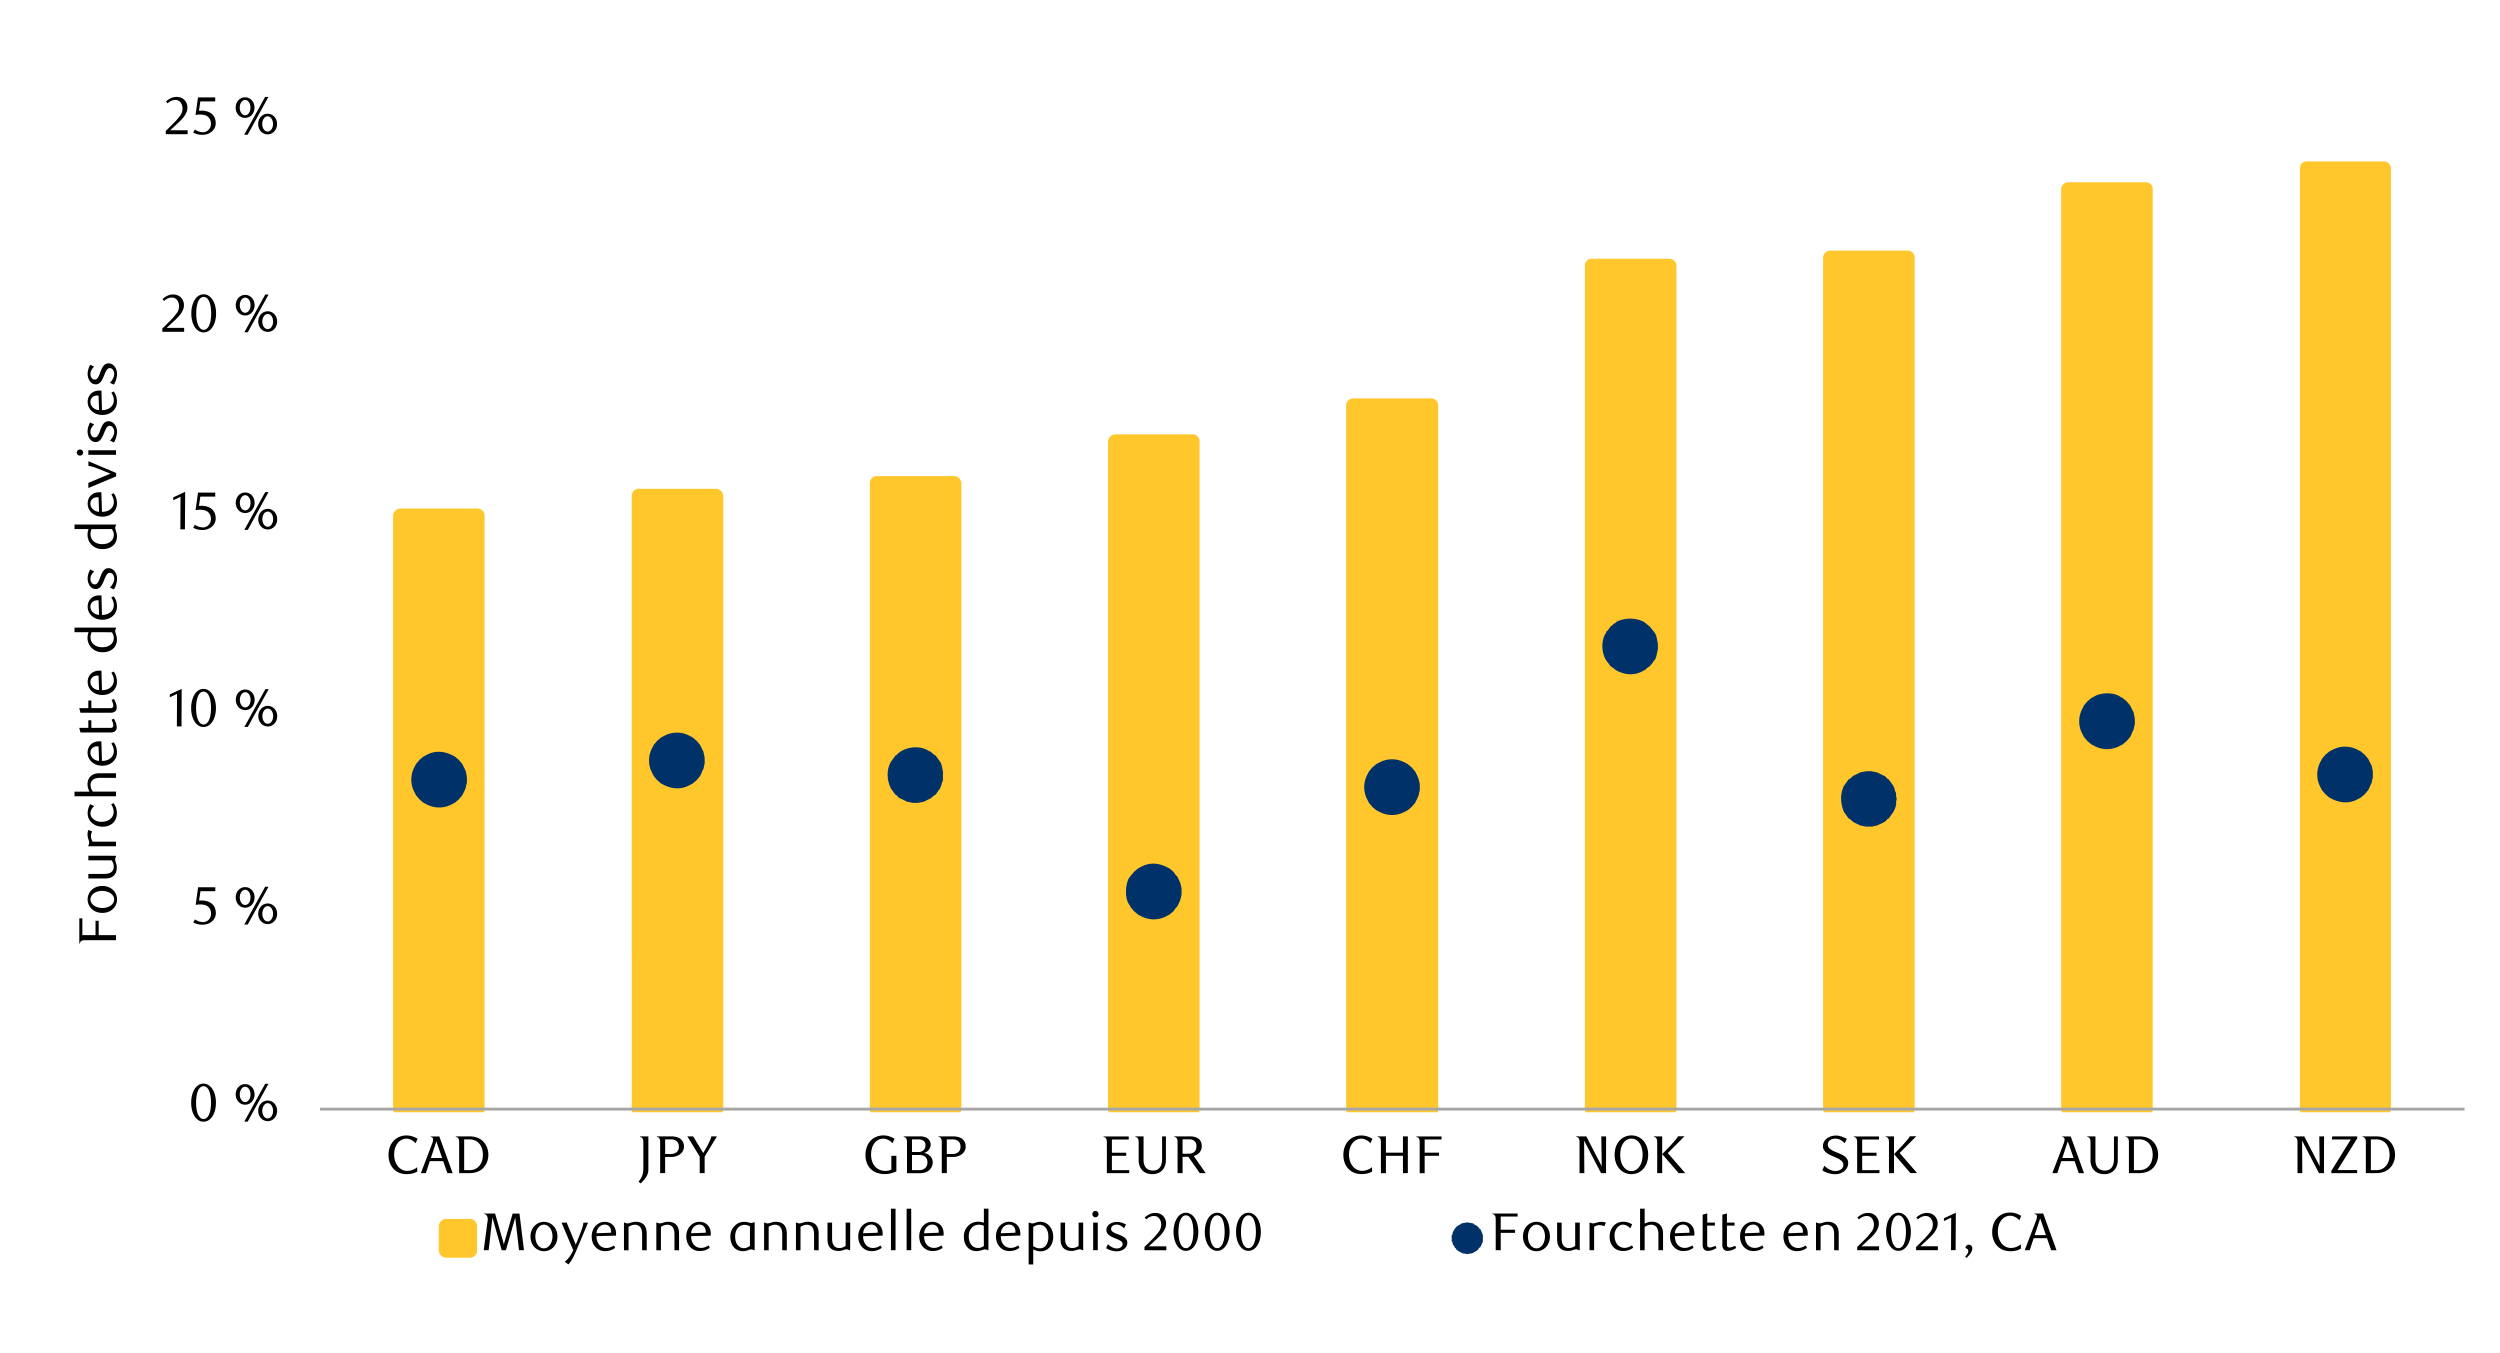 <svg id="Layer_1" data-name="Layer 1" xmlns="http://www.w3.org/2000/svg" xmlns:xlink="http://www.w3.org/1999/xlink" width="1460" height="790" viewBox="0 0 1460 790"><defs><style>.cls-1{fill:none;}.cls-2{fill:#ffc72c;}.cls-3{clip-path:url(#clip-path);}.cls-4{clip-path:url(#clip-path-2);}.cls-5{fill:#a6a6a6;}.cls-6{fill:#003168;}</style><clipPath id="clip-path"><rect class="cls-1" x="186.87" y="71.25" width="1254.11" height="578.33"/></clipPath><clipPath id="clip-path-2"><rect class="cls-1" x="-110.92" y="-726.53" width="1725.84" height="2233.44"/></clipPath></defs><path class="cls-2" d="M1347.24,98.32h44.67V647.88h-44.67ZM1208.16,110.5h45V647.88h-45Zm-139.08,39.94h45V647.88h-45Zm-139.42,4.73h45V647.88h-45ZM790.58,236.73h45V647.88h-45Zm-139.09,21h45V647.88h-45ZM512.07,282.07h45V647.88h-45ZM373,289.52h45V647.88H373ZM233.91,301.36h45V647.88h-45Z"/><g class="cls-3"><g class="cls-4"><path class="cls-2" d="M1351.64,647.88l-4.4-4.4h44.67l-4.06,4.4V98.32l4.06,4.4h-44.67l4.4-4.4m-8.46,0a3.91,3.91,0,0,1,4.06-4.06h44.67a4.19,4.19,0,0,1,4.4,4.06V647.88a4.43,4.43,0,0,1-4.4,4.06h-44.67a4.12,4.12,0,0,1-4.06-4.06Zm-131,549.56-4.06-4.4h45l-4.4,4.4V110.5l4.4,4.4h-45l4.06-4.4Zm-8.46-537.38a4.2,4.2,0,0,1,4.4-4.06h45a3.91,3.91,0,0,1,4.06,4.06V647.88a4.11,4.11,0,0,1-4.06,4.06h-45a4.43,4.43,0,0,1-4.4-4.06ZM1073.14,647.88l-4.06-4.4h45l-4.4,4.4V150.44l4.4,4.39h-45l4.06-4.39Zm-8.46-497.44a4.2,4.2,0,0,1,4.4-4.07h45a3.92,3.92,0,0,1,4.06,4.07V647.88a4.11,4.11,0,0,1-4.06,4.06h-45a4.43,4.43,0,0,1-4.4-4.06ZM934.06,647.88l-4.4-4.4h45l-4.06,4.4V155.17l4.06,4.4h-45l4.4-4.4ZM925.6,155.17a3.91,3.91,0,0,1,4.06-4.06h45a4.2,4.2,0,0,1,4.4,4.06V647.88a4.44,4.44,0,0,1-4.4,4.06h-45a4.11,4.11,0,0,1-4.06-4.06Zm-131,492.71-4.06-4.4h45l-4.06,4.4V236.73l4.06,4.4h-45l4.06-4.4Zm-8.46-411.15a4.19,4.19,0,0,1,4.4-4.06h45a4.19,4.19,0,0,1,4.4,4.06V647.88a4.43,4.43,0,0,1-4.4,4.06h-45a4.43,4.43,0,0,1-4.4-4.06ZM655.55,647.88l-4.06-4.4h45l-4.4,4.4V257.71l4.4,4.4h-45l4.06-4.4Zm-8.46-390.17a4.44,4.44,0,0,1,4.4-4.06h45a4.11,4.11,0,0,1,4.06,4.06V647.88a4.11,4.11,0,0,1-4.06,4.06h-45a4.44,4.44,0,0,1-4.4-4.06ZM516.47,647.88l-4.4-4.4h45l-4.06,4.4V282.07l4.06,4.4h-45l4.4-4.4ZM508,282.07a4.11,4.11,0,0,1,4.06-4.06h45a4.43,4.43,0,0,1,4.4,4.06V647.88a4.43,4.43,0,0,1-4.4,4.06h-45a4.11,4.11,0,0,1-4.06-4.06ZM377.39,647.88l-4.4-4.4h45l-4.06,4.4V289.52l4.06,4.4H373l4.4-4.4Zm-8.46-358.36a4.11,4.11,0,0,1,4.06-4.06h45a4.43,4.43,0,0,1,4.4,4.06V647.88a4.43,4.43,0,0,1-4.4,4.06H373a4.11,4.11,0,0,1-4.06-4.06ZM238,647.88l-4.06-4.4h45l-4.4,4.4V301.36l4.4,4.06h-45l4.06-4.06Zm-8.46-346.52a4.48,4.48,0,0,1,4.4-4.4h45a4.2,4.2,0,0,1,4.06,4.4V647.88a4.12,4.12,0,0,1-4.06,4.06h-45a4.43,4.43,0,0,1-4.4-4.06Z"/></g></g><rect class="cls-5" x="186.87" y="646.87" width="1252.42" height="1.69"/><path class="cls-6" d="M272.15,455.33a15.75,15.75,0,0,1-15.57,15.57A15.53,15.53,0,0,1,241,455.33a15.32,15.32,0,0,1,15.57-15.56,15.53,15.53,0,0,1,15.57,15.56"/><path class="cls-6" d="M271.47,453.64l-.68-2.71-.67-1.35-.34-1.35-1-1.36h.34l-2-2-2.37-2H265l-1.35-.67c-13.57-6.56-26.86,6.73-20.31,20.3l.68,1.35v-.33l2,2.36,2,2v-.33l1.35,1c5.53,2.17,8.52,2.49,14.22,0l1.35-1-.34.33,2.37-2,2-2.36-.34.33,1-1.35.34-1.35.67-1.36.34-1.35.34-1.69v-1.36m1.35,0V457l-.33,1.35-.34,1.69-.68,1.69-1.35,2.71-2,2.37-2.37,2-1.36.68a15.61,15.61,0,0,1-15.56,0l-1.36-.68-2.36-2-2-2.37-.68-1.35a15.63,15.63,0,0,1,0-15.57l.68-1.35,2-2.37,2.36-2,1.36-.68c5-2.95,10.51-2.6,15.56,0l1.36.68,2.37,2,2,2.37,2,4.06.67,3.38Z"/><path class="cls-6" d="M410.89,444.17a15.52,15.52,0,0,1-15.56,15.56,15.74,15.74,0,0,1-15.57-15.56,15.53,15.53,0,0,1,15.57-15.57,15.32,15.32,0,0,1,15.56,15.57"/><path class="cls-6" d="M410.21,442.47l-.33-1.35c-1.39-9.77-13.31-14.75-21.66-10.15l-1.35.68h.33l-2.37,2c-4.92,5.33-5.57,11-2.7,17.59l1,1.36v-.34l1.69,2.37,2.37,1.69h-.33l1.35,1c6.57,2.87,12.27,2.22,17.6-2.7l2-2.37v.34l1.35-2.71.34-1.35.34-1.36.33-1.69v-1.35m1.36,0v1.69l-.34,1.35-.34,1.69-.68,1.36-.67,1.69-.68,1.35-2,2.37-2.37,2-1.35.68c-5,2.95-10.51,2.61-15.57,0l-1.35-.68-2.37-2-2-2.37-.68-1.35a15.63,15.63,0,0,1,0-15.57l.68-1.35,2-2.37,2.37-2,1.35-.68a15.63,15.63,0,0,1,15.57,0l1.35.68,2.37,2,2,2.37,2,4.06.34,1.69.34,1.69Z"/><path class="cls-6" d="M550,452.63a15.51,15.51,0,0,1-15.56,15.56,15.74,15.74,0,0,1-15.57-15.56,15.53,15.53,0,0,1,15.57-15.57A15.31,15.31,0,0,1,550,452.63"/><path class="cls-6" d="M549.3,450.93v-1.35l-.34-1.35-2-4.06-2-2h.34l-2.37-2c-13.28-8.26-28.75,5.93-21.32,19.62l.68,1.36v-.34l1.69,2.37,2.37,2v-.34l1,1c5,2.09,9.34,2.48,14.21,0l1.36-1v.34l2.37-2h-.34l2-2.37v.34l1.35-2.71.34-1.35.68-1.36v-3m1.35,0v3l-.68,1.69-.33,1.36-.68,1.69-1,1.35-1.69,2.37h-.34l-2.37,2-4.06,2-3.38.68h-3.05l-3.38-.68-4.06-2h-.34l-2-2h-.34l-1.69-2.37-1-1.35c-2.32-4.79-2.77-10.78,0-15.57l1-1.35,1.69-2.37h.34c4.24-4.92,13.27-6.38,19-2.71l1.35.68,2.37,2h.34l1.69,2.37,1,1.35.68,1.36.33,1.35.68,3.38Z"/><path class="cls-6" d="M689.39,520.65a15.73,15.73,0,0,1-15.56,15.56,15.57,15.57,0,1,1,0-31.13,15.74,15.74,0,0,1,15.56,15.57"/><path class="cls-6" d="M688.72,519.29l-.34-1.69-.34-1.35-.68-1.36-.33-1.35-1-1.35v.33l-1.69-2.37-2.37-2v.34l-1-1a15.59,15.59,0,0,0-14.21,0l-1.35,1v-.34l-2.37,2h.34l-2,2.37v-.33l-.68,1.35a15.65,15.65,0,0,0,0,14.21l.68,1.36v-.34l2,2.37H663l2.37,2v-.34l1.35,1a15.74,15.74,0,0,0,14.21,0l1-1v.34l2.37-2,1.69-2.37v.34l2-4.07.68-2.7v-1.69m1.35,0v1.69l-.34,1.69-.34,1.35-.67,1.69-1.36,2.71H687l-1.7,2.37-2.36,2-1.36.68a15.61,15.61,0,0,1-15.56,0l-1.36-.68-2.37-2-2-2.37-.67-1.35c-2.83-3.3-2.45-11.82-.34-15.57l1-1.35,2-2.37,2.37-2,1.36-.68c5-2.95,10.51-2.6,15.56,0l1.36.68,2.36,2,1.7,2.37h.33l1.36,2.71.67,1.69.34,1.35.34,1.69Z"/><path class="cls-6" d="M828.48,459.73a15.57,15.57,0,0,1-31.14,0,15.57,15.57,0,0,1,31.14,0"/><path class="cls-6" d="M827.8,458l-.68-2.71-.33-1.35-.68-1.35-1-1.36h.34l-2-2-2.37-2h.34l-1.35-.67a15.61,15.61,0,0,0-14.22,0l-1.35.67h.34l-2.37,2-2,2h.34l-1,1.36a15.65,15.65,0,0,0,0,14.21l1,1.35-.34-.34,2,2.37,2.37,2-.34-.33,1.35,1c5.53,2.17,8.52,2.49,14.22,0l1.35-1-.34.33,2.37-2,2-2.37-.34.34,1-1.35.68-1.35.33-1.36.34-1.35.34-1.69v-1.36m1.35,0v1.7l-.33,1.35-.34,1.69-.68,1.69-1.35,2.71-2,2.37-2.37,2-1.36.68a15.61,15.61,0,0,1-15.56,0l-1.36-.68-2.36-2-2-2.37-.67-1.35a15.63,15.63,0,0,1,0-15.57l.67-1.35,2-2.37,2.36-2,1.36-.68a15.61,15.61,0,0,1,15.56,0l1.36.68,2.37,2,2,2.37,1.35,2.7.68,1.7.34,1.35.33,1.69Z"/><path class="cls-6" d="M967.56,377.5A15.53,15.53,0,0,1,952,393.07a15.74,15.74,0,0,1-15.56-15.57A15.51,15.51,0,0,1,952,361.94a15.31,15.31,0,0,1,15.57,15.56"/><path class="cls-6" d="M966.88,375.81l-.34-1.35-.67-2.71L964.51,369l-2-2.37.34.34-2.37-2c-4.88-3-11.72-3.3-16.58,0l-2.37,2v-.34L939.81,369c-9.29,13.39,7.14,29.94,20.64,20.64l2.37-1.69h-.34l2-2.37c1.67-2.07,1.79-4.27,2.37-6.76V377.5m1.36,0v1.69l-.34,1.36-.34,1.69-.34,1.35-.68,1.7-1,1v.34l-2,2.37-2.37,1.69V391l-1.35.67c-5,3-10.55,2.58-15.57,0l-1-.67c-.33,0-.33,0-.33-.34L940.49,389l-1.69-2.37a.33.33,0,0,1-.34-.34l-.68-1c-2.52-4.33-2.8-11.19,0-15.57l.68-1.35h.34l1.69-2.37,2.37-2h.33l1-1a18.65,18.65,0,0,1,15.57,0l1.35,1,2.37,2,2,2.37,1,1.35.68,1.35.34,1.36.34,1.69.34,1.69Z"/><path class="cls-6" d="M1107,466.5a15.75,15.75,0,0,1-15.57,15.57,15.53,15.53,0,0,1-15.56-15.57,15.32,15.32,0,0,1,15.56-15.57A15.53,15.53,0,0,1,1107,466.5"/><path class="cls-6" d="M1106,465.15v-1.69c-2.92-10.87-13.52-14.9-23-9.48l-2.36,2h.33l-2,2c-2.74,4.6-3.64,10.84-.67,15.57l.67,1.35v-.34l2,2.37h-.33l2.36,2v-.34l1.36,1a15,15,0,0,0,13.87,0l1.36-1V479l2.36-2,1.7-2.37V475l2-4.06.34-1.35v-1.7l.33-1.35m1.36,0-.34,1.69v1.7l-.34,1.35-.68,1.69-.67,1.35-1,1.36-1.69,2.37h-.34l-2,2h-.34l-1,.67-1.69.68-1.36.68-1.69.34-1.35.33h-3.39l-3.38-.67-4.06-2-2.37-2h-.34l-1.69-2.37-1-1.36c-2.15-4.86-2.52-10.8,0-15.56l1-1.36,1.69-2.36h.34l2.37-2,4.06-2,3.38-.67h3l3.38.67,4.06,2h.34l2,2h.34l1.69,2.36,1,1.36.67,1.35.34,1.69.68,1.36v1.69Z"/><path class="cls-6" d="M1246.06,421.16a15.73,15.73,0,0,1-15.56,15.56,15.52,15.52,0,0,1-15.57-15.56,15.32,15.32,0,0,1,15.57-15.57,15.52,15.52,0,0,1,15.56,15.57"/><path class="cls-6" d="M1245.39,419.46l-1-4.06-.68-1.35-1-1.35h.34l-2-2-2.37-2h.34l-1.36-.67c-13.57-6.56-26.85,6.73-20.3,20.3l.68,1.36v-.34l2,2.37c5.33,4.92,11,5.57,17.59,2.7l1.36-1h-.34l2.37-1.69,2-2.37-.34.34,1-1.36.34-1.35.68-1.36.34-1.35.34-1.69v-1.35m1.35,0v1.69l-.34,1.35-.34,1.69-.67,1.36-.68,1.69-.68,1.35-2,2.37-2.37,2-1.35.68a15.63,15.63,0,0,1-15.57,0l-1.35-.68-2.37-2-2-2.37-.68-1.35a15.63,15.63,0,0,1,0-15.57L1217,412l2-2.37,2.37-2,1.35-.68c3.93-2.69,12.08-2.73,15.57,0l1.35.68,2.37,2,2,2.37,2,4.06.68,3.38Z"/><path class="cls-6" d="M1385.15,452.29a15.52,15.52,0,0,1-15.57,15.56A15.74,15.74,0,0,1,1354,452.29a15.53,15.53,0,0,1,15.57-15.57,15.32,15.32,0,0,1,15.57,15.57"/><path class="cls-6" d="M1384.47,450.6l-.34-1.36c-1.38-9.77-13.31-14.75-21.66-10.15l-1.35.68h.34l-2.37,2c-4.92,5.33-5.58,11-2.71,17.59l1,1.36v-.34l1.69,2.37,2.37,2-.34-.34,1.35,1c5.56,2.14,8.55,2.51,14.22,0l1.35-1v.34l2-2,2-2.37v.34l1.35-2.71.34-1.35.34-1.36.34-1.69v-1.35m1.35,0V454l-.34,1.35-.33,1.7-.68,1.35-.68,1.69-.68,1.36-2,2.36-2.36,2-1.36.68c-5,2.95-10.51,2.61-15.56,0l-1.36-.68-2.37-2-2-2.36-.67-1.36a15.61,15.61,0,0,1,0-15.56l.67-1.36,2-2.37,2.37-2,1.36-.67a15.61,15.61,0,0,1,15.56,0l1.36.67,2.36,2,2,2.37.68,1.36.68,1.35.68,1.35.67,3.39Z"/><path d="M126.1,644a17.31,17.31,0,0,1-.54,4.46,11.73,11.73,0,0,1-1.53,3.51,7.38,7.38,0,0,1-2.3,2.29,5.45,5.45,0,0,1-2.9.81,5.23,5.23,0,0,1-2.86-.82,7.55,7.55,0,0,1-2.27-2.3,11.87,11.87,0,0,1-1.51-3.49,17.18,17.18,0,0,1-.54-4.43,17.66,17.66,0,0,1,.54-4.49,12.59,12.59,0,0,1,1.49-3.56,7.2,7.2,0,0,1,2.27-2.32,5.45,5.45,0,0,1,5.78,0,7.49,7.49,0,0,1,2.3,2.32,11.91,11.91,0,0,1,1.53,3.54A17.52,17.52,0,0,1,126.1,644Zm-2.86,0a25.56,25.56,0,0,0-.28-3.84,13.85,13.85,0,0,0-.83-3.08,5.6,5.6,0,0,0-1.36-2,2.84,2.84,0,0,0-3.8,0,5.58,5.58,0,0,0-1.35,2,13,13,0,0,0-.83,3.06,26.13,26.13,0,0,0,0,7.63,13,13,0,0,0,.84,3,5.93,5.93,0,0,0,1.37,2,2.71,2.71,0,0,0,1.87.73,2.75,2.75,0,0,0,1.89-.73,5.53,5.53,0,0,0,1.37-2,13.47,13.47,0,0,0,.83-3A24.58,24.58,0,0,0,123.24,644Z"/><path d="M148.66,639.13a6.55,6.55,0,0,1-.44,2.42,5.82,5.82,0,0,1-1.18,1.9,5.6,5.6,0,0,1-1.75,1.25,5.31,5.31,0,0,1-4.28,0,5.68,5.68,0,0,1-1.74-1.25,6,6,0,0,1-1.18-1.9,7,7,0,0,1,0-4.83,6,6,0,0,1,1.18-1.9,5.51,5.51,0,0,1,1.74-1.25,5.31,5.31,0,0,1,4.28,0,5.44,5.44,0,0,1,1.75,1.25,5.82,5.82,0,0,1,1.18,1.9A6.54,6.54,0,0,1,148.66,639.13Zm-2.37,0a6.27,6.27,0,0,0-.23-1.72,5.09,5.09,0,0,0-.66-1.41,3.22,3.22,0,0,0-1-1,2.42,2.42,0,0,0-1.23-.34,2.48,2.48,0,0,0-1.23.34,3.3,3.3,0,0,0-1,1,5.11,5.11,0,0,0-.67,1.41,5.59,5.59,0,0,0-.25,1.72,6.3,6.3,0,0,0,.23,1.73,5.09,5.09,0,0,0,.66,1.41,3.3,3.3,0,0,0,1,1,2.53,2.53,0,0,0,1.26.34,2.42,2.42,0,0,0,1.23-.34,3.22,3.22,0,0,0,1-1,5.09,5.09,0,0,0,.66-1.41A6.3,6.3,0,0,0,146.29,639.13ZM144.67,655h-2l12.18-22.06h1.93Zm17.17-6.26a6.5,6.5,0,0,1-.44,2.41,6,6,0,0,1-1.18,1.9,5.44,5.44,0,0,1-1.75,1.25,5.07,5.07,0,0,1-2.12.45,5.22,5.22,0,0,1-2.16-.45,5.38,5.38,0,0,1-1.76-1.25,5.84,5.84,0,0,1-1.19-1.9,6.5,6.5,0,0,1-.43-2.41,6.59,6.59,0,0,1,.43-2.42,6,6,0,0,1,1.19-1.9,5.35,5.35,0,0,1,1.76-1.24,5.22,5.22,0,0,1,2.16-.45,5.07,5.07,0,0,1,2.12.45,5.42,5.42,0,0,1,1.75,1.24,6.1,6.1,0,0,1,1.18,1.9A6.59,6.59,0,0,1,161.84,648.7Zm-2.37,0a6,6,0,0,0-.24-1.73,4.63,4.63,0,0,0-.65-1.4,3.25,3.25,0,0,0-1-1,2.35,2.35,0,0,0-1.23-.34,2.42,2.42,0,0,0-1.27.34,3.11,3.11,0,0,0-1,1,4.9,4.9,0,0,0-.66,1.4,6.36,6.36,0,0,0,0,3.46,5,5,0,0,0,.66,1.4,3.11,3.11,0,0,0,1,.95,2.42,2.42,0,0,0,1.27.34,2.35,2.35,0,0,0,1.23-.34,3.25,3.25,0,0,0,1-.95,4.74,4.74,0,0,0,.65-1.4A6,6,0,0,0,159.47,648.7Z"/><path d="M125.73,520.47h-8.66l-.81,5.45.69,0h.68a10.62,10.62,0,0,1,4.1.68,7.16,7.16,0,0,1,2.59,1.75,6.16,6.16,0,0,1,1.34,2.35,8.67,8.67,0,0,1,.39,2.51,6.21,6.21,0,0,1-.64,2.81,6.71,6.71,0,0,1-1.72,2.16,7.9,7.9,0,0,1-2.49,1.37,9.2,9.2,0,0,1-3,.48,12,12,0,0,1-2.54-.27,10.58,10.58,0,0,1-2.79-1.07l1-1.78a8.21,8.21,0,0,0,4.83,1.59,4.3,4.3,0,0,0,1.67-.34,4.49,4.49,0,0,0,1.46-1,4.69,4.69,0,0,0,1.42-3.42,5.87,5.87,0,0,0-.56-2.76,4.66,4.66,0,0,0-1.45-1.7,5.47,5.47,0,0,0-2-.86,11.63,11.63,0,0,0-2.26-.23,13.37,13.37,0,0,0-1.42.08c-.47,0-.9.11-1.29.17l1.43-10.28h10.06Z"/><path d="M148.66,524.08a6.5,6.5,0,0,1-.43,2.41,5.88,5.88,0,0,1-1.18,1.9,5.38,5.38,0,0,1-1.76,1.25,5.29,5.29,0,0,1-4.27,0,5.51,5.51,0,0,1-1.74-1.25,5.71,5.71,0,0,1-1.18-1.9,7,7,0,0,1,0-4.82,5.86,5.86,0,0,1,1.18-1.91,5.65,5.65,0,0,1,1.74-1.24,5.29,5.29,0,0,1,4.27,0,5.5,5.5,0,0,1,1.76,1.24,6,6,0,0,1,1.18,1.91A6.5,6.5,0,0,1,148.66,524.08Zm-2.36,0a6,6,0,0,0-.24-1.73,4.63,4.63,0,0,0-.65-1.4,3.22,3.22,0,0,0-1-1,2.39,2.39,0,0,0-2.46,0,3.22,3.22,0,0,0-1,1,5.19,5.19,0,0,0-.67,1.4,6.23,6.23,0,0,0,0,3.46,4.63,4.63,0,0,0,.65,1.4,3.11,3.11,0,0,0,1,.95,2.38,2.38,0,0,0,1.26.34,2.33,2.33,0,0,0,1.23-.34,3.22,3.22,0,0,0,1-.95,4.63,4.63,0,0,0,.65-1.4A6,6,0,0,0,146.3,524.08Zm-1.62,15.83h-2l12.18-22.06h1.94Zm17.16-6.27a6.55,6.55,0,0,1-.43,2.42,6,6,0,0,1-1.19,1.9,5.68,5.68,0,0,1-1.74,1.25,5.11,5.11,0,0,1-2.12.45,5.3,5.3,0,0,1-2.17-.45,5.64,5.64,0,0,1-1.76-1.25,5.82,5.82,0,0,1-1.18-1.9,6.85,6.85,0,0,1,0-4.83,5.82,5.82,0,0,1,1.18-1.9,5.49,5.49,0,0,1,1.76-1.25,5.3,5.3,0,0,1,2.17-.45,5.11,5.11,0,0,1,2.12.45,5.51,5.51,0,0,1,1.74,1.25,6,6,0,0,1,1.19,1.9A6.53,6.53,0,0,1,161.84,533.64Zm-2.37,0a5.91,5.91,0,0,0-.23-1.72,5.09,5.09,0,0,0-.66-1.41,3.22,3.22,0,0,0-1-1,2.47,2.47,0,0,0-2.5,0,3.25,3.25,0,0,0-1,1,4.8,4.8,0,0,0-.65,1.41,6.32,6.32,0,0,0,0,3.45,4.8,4.8,0,0,0,.65,1.41,3.25,3.25,0,0,0,1,1,2.47,2.47,0,0,0,2.5,0,3.22,3.22,0,0,0,1-1,5.09,5.09,0,0,0,.66-1.41A5.94,5.94,0,0,0,159.47,533.64Z"/><path d="M103.29,424.2l.1-19-4.24,2v-1.68l6.95-3.21L106,424.2Z"/><path d="M126.1,413.5a16.87,16.87,0,0,1-.55,4.46,12,12,0,0,1-1.52,3.51,7.38,7.38,0,0,1-2.3,2.29,5.46,5.46,0,0,1-2.91.81,5.26,5.26,0,0,1-2.86-.82,7.67,7.67,0,0,1-2.27-2.3,11.86,11.86,0,0,1-1.5-3.49,16.75,16.75,0,0,1-.55-4.43,17.21,17.21,0,0,1,.55-4.49,12.71,12.71,0,0,1,1.49-3.56,7.2,7.2,0,0,1,2.27-2.32,5.33,5.33,0,0,1,2.87-.83,5.39,5.39,0,0,1,2.91.83,7.49,7.49,0,0,1,2.3,2.32,12.17,12.17,0,0,1,1.52,3.54A17.08,17.08,0,0,1,126.1,413.5Zm-2.87.05a24.31,24.31,0,0,0-.28-3.84,13.35,13.35,0,0,0-.82-3.08,5.73,5.73,0,0,0-1.36-2,2.84,2.84,0,0,0-3.8,0,5.58,5.58,0,0,0-1.35,2,13.15,13.15,0,0,0-.83,3.06,26.13,26.13,0,0,0,0,7.63,13,13,0,0,0,.84,3.05,5.79,5.79,0,0,0,1.37,2,2.69,2.69,0,0,0,1.87.73,2.75,2.75,0,0,0,1.89-.73,5.66,5.66,0,0,0,1.37-2,13,13,0,0,0,.82-3A23.5,23.5,0,0,0,123.23,413.55Z"/><path d="M148.72,408.69a6.54,6.54,0,0,1-.44,2.41,5.82,5.82,0,0,1-1.18,1.9,5.44,5.44,0,0,1-1.75,1.25,5.31,5.31,0,0,1-4.28,0,5.51,5.51,0,0,1-1.74-1.25,6,6,0,0,1-1.18-1.9,7,7,0,0,1,0-4.83,6,6,0,0,1,1.18-1.9,5.68,5.68,0,0,1,1.74-1.25,5.31,5.31,0,0,1,4.28,0,5.6,5.6,0,0,1,1.75,1.25,5.82,5.82,0,0,1,1.18,1.9A6.55,6.55,0,0,1,148.72,408.69Zm-2.37,0a5.93,5.93,0,0,0-.24-1.73,4.8,4.8,0,0,0-.65-1.41,3.22,3.22,0,0,0-1-.95,2.42,2.42,0,0,0-1.23-.34,2.48,2.48,0,0,0-1.23.34,3.3,3.3,0,0,0-1,.95,5.11,5.11,0,0,0-.67,1.41,5.61,5.61,0,0,0-.25,1.73,5.91,5.91,0,0,0,.23,1.72,5.07,5.07,0,0,0,.65,1.41,3.33,3.33,0,0,0,1,.95,2.43,2.43,0,0,0,1.26.34,2.33,2.33,0,0,0,1.23-.34,3.22,3.22,0,0,0,1-.95,4.8,4.8,0,0,0,.65-1.41A5.91,5.91,0,0,0,146.35,408.69Zm-1.62,15.82h-2L155,402.45h1.93Zm17.16-6.26a6.5,6.5,0,0,1-.43,2.41,5.74,5.74,0,0,1-1.19,1.9,5.4,5.4,0,0,1-1.74,1.25,5.11,5.11,0,0,1-2.12.45,5.33,5.33,0,0,1-3.92-1.7,5.74,5.74,0,0,1-1.19-1.9,6.5,6.5,0,0,1-.43-2.41,6.59,6.59,0,0,1,.43-2.42,6,6,0,0,1,1.19-1.9,5.39,5.39,0,0,1,1.76-1.24,5.22,5.22,0,0,1,2.16-.45,5.11,5.11,0,0,1,2.12.45,5.53,5.53,0,0,1,1.74,1.24,6,6,0,0,1,1.19,1.9A6.59,6.59,0,0,1,161.89,418.25Zm-2.36,0a6,6,0,0,0-.24-1.73,4.64,4.64,0,0,0-.66-1.4,3.11,3.11,0,0,0-1-.95,2.35,2.35,0,0,0-1.23-.34,2.42,2.42,0,0,0-1.27.34,3.11,3.11,0,0,0-1,.95,4.64,4.64,0,0,0-.66,1.4,6.36,6.36,0,0,0,0,3.46,4.64,4.64,0,0,0,.66,1.4,3.11,3.11,0,0,0,1,.95,2.42,2.42,0,0,0,1.27.34,2.35,2.35,0,0,0,1.23-.34,3.11,3.11,0,0,0,1-.95,4.64,4.64,0,0,0,.66-1.4A6,6,0,0,0,159.53,418.25Z"/><path d="M105.33,309.14l.09-19-4.24,2v-1.69l6.95-3.21L108,309.14Z"/><path d="M125.7,290H117l-.81,5.46.68-.05.69,0a10.6,10.6,0,0,1,4.1.69,7.14,7.14,0,0,1,2.58,1.74,6.14,6.14,0,0,1,1.34,2.36,8.6,8.6,0,0,1,.39,2.5,6.1,6.1,0,0,1-.64,2.82,6.42,6.42,0,0,1-1.71,2.15,7.73,7.73,0,0,1-2.49,1.37,9,9,0,0,1-3,.49,12.11,12.11,0,0,1-2.54-.27,10.58,10.58,0,0,1-2.79-1.07l1-1.78a8.19,8.19,0,0,0,4.83,1.59,4.34,4.34,0,0,0,1.67-.34,4.6,4.6,0,0,0,1.46-1,4.69,4.69,0,0,0,1.42-3.42,6,6,0,0,0-.56-2.76,4.76,4.76,0,0,0-1.45-1.7,5.36,5.36,0,0,0-2-.86,11.63,11.63,0,0,0-2.26-.23,13.18,13.18,0,0,0-1.41.08c-.47,0-.9.11-1.3.17l1.44-10.28H125.7Z"/><path d="M148.69,293.63a6.5,6.5,0,0,1-.43,2.41,6,6,0,0,1-1.18,1.9,5.49,5.49,0,0,1-1.76,1.25,5.29,5.29,0,0,1-4.27,0,5.51,5.51,0,0,1-1.74-1.25,5.82,5.82,0,0,1-1.18-1.9,6.5,6.5,0,0,1-.44-2.41,6.59,6.59,0,0,1,.44-2.42,5.92,5.92,0,0,1,1.18-1.9,5.48,5.48,0,0,1,1.74-1.24,5.29,5.29,0,0,1,4.27,0,5.46,5.46,0,0,1,1.76,1.24,6.1,6.1,0,0,1,1.18,1.9A6.59,6.59,0,0,1,148.69,293.63Zm-2.37,0a6,6,0,0,0-.23-1.73,4.88,4.88,0,0,0-.65-1.4,3.22,3.22,0,0,0-1-.95,2.38,2.38,0,0,0-1.23-.34,2.33,2.33,0,0,0-1.23.34,3.11,3.11,0,0,0-1,.95,5.19,5.19,0,0,0-.67,1.4,5.65,5.65,0,0,0-.25,1.73,6,6,0,0,0,.24,1.73,4.74,4.74,0,0,0,.65,1.4,3.11,3.11,0,0,0,1,.95,2.45,2.45,0,0,0,2.49,0,3.22,3.22,0,0,0,1-.95,5,5,0,0,0,.65-1.4A6,6,0,0,0,146.32,293.63Zm-1.62,15.83h-2l12.18-22.06h1.93Zm17.17-6.27a6.55,6.55,0,0,1-.44,2.42,5.92,5.92,0,0,1-1.18,1.9,5.42,5.42,0,0,1-1.75,1.24,4.92,4.92,0,0,1-2.11.46,5.15,5.15,0,0,1-2.17-.46,5.46,5.46,0,0,1-1.76-1.24,5.92,5.92,0,0,1-1.18-1.9,6.85,6.85,0,0,1,0-4.83,5.82,5.82,0,0,1,1.18-1.9,5.49,5.49,0,0,1,1.76-1.25,5.3,5.3,0,0,1,2.17-.45,5.06,5.06,0,0,1,2.11.45,5.44,5.44,0,0,1,1.75,1.25,5.82,5.82,0,0,1,1.18,1.9A6.54,6.54,0,0,1,161.87,303.19Zm-2.37,0a6.35,6.35,0,0,0-.23-1.73,5,5,0,0,0-.66-1.4,3.33,3.33,0,0,0-1-.95,2.39,2.39,0,0,0-1.24-.34,2.44,2.44,0,0,0-1.27.34,3.33,3.33,0,0,0-1,.95,5,5,0,0,0-.66,1.4,6.62,6.62,0,0,0,0,3.46,4.9,4.9,0,0,0,.66,1.4,3.1,3.1,0,0,0,1,.95,2.45,2.45,0,0,0,1.27.35,2.4,2.4,0,0,0,1.24-.35,3.1,3.1,0,0,0,1-.95,4.9,4.9,0,0,0,.66-1.4A6.3,6.3,0,0,0,159.5,303.19Z"/><path d="M94.78,193.75v-1.87l4.12-4.08a39.38,39.38,0,0,0,4.12-4.66,7,7,0,0,0,1.55-4.16,6.81,6.81,0,0,0-.3-2.07,5.33,5.33,0,0,0-.83-1.65,3.66,3.66,0,0,0-1.29-1.09,3.74,3.74,0,0,0-1.73-.39,5.88,5.88,0,0,0-2.52.54,7.91,7.91,0,0,0-2.09,1.45l-.9-1.12a11.91,11.91,0,0,1,3-2,7.79,7.79,0,0,1,3.3-.68,6.4,6.4,0,0,1,2.4.45,5.89,5.89,0,0,1,2,1.28,6.12,6.12,0,0,1,1.33,2,6.33,6.33,0,0,1,.48,2.5,6.82,6.82,0,0,1-.55,2.72,12.29,12.29,0,0,1-1.34,2.41,16.3,16.3,0,0,1-1.68,2c-.59.61-1.12,1.14-1.6,1.57l-4.92,4.57h10.21v2.31Z"/><path d="M126.19,183.05a17.29,17.29,0,0,1-.55,4.46,12,12,0,0,1-1.52,3.51,7.38,7.38,0,0,1-2.3,2.29,5.46,5.46,0,0,1-2.91.81,5.26,5.26,0,0,1-2.86-.82,7.67,7.67,0,0,1-2.27-2.3,12.14,12.14,0,0,1-1.51-3.49,17.18,17.18,0,0,1-.54-4.43,17.66,17.66,0,0,1,.54-4.49,12.6,12.6,0,0,1,1.5-3.56,7.2,7.2,0,0,1,2.27-2.32,5.24,5.24,0,0,1,2.87-.83,5.3,5.3,0,0,1,2.91.83,7.49,7.49,0,0,1,2.3,2.32,12.17,12.17,0,0,1,1.52,3.54A17.51,17.51,0,0,1,126.19,183.05Zm-2.87,0a24.27,24.27,0,0,0-.28-3.83,13.33,13.33,0,0,0-.83-3.08,5.59,5.59,0,0,0-1.35-2,2.84,2.84,0,0,0-3.8,0,5.73,5.73,0,0,0-1.36,2,13,13,0,0,0-.82,3.06,26.13,26.13,0,0,0,0,7.63,12.14,12.14,0,0,0,.84,3.05,5.79,5.79,0,0,0,1.37,2,2.73,2.73,0,0,0,1.87.73,2.8,2.8,0,0,0,1.88-.73,5.53,5.53,0,0,0,1.37-2,13,13,0,0,0,.83-3A23.41,23.41,0,0,0,123.32,183.09Z"/><path d="M148.68,178.23a6.55,6.55,0,0,1-.44,2.42,5.82,5.82,0,0,1-1.18,1.9,5.49,5.49,0,0,1-1.75,1.25,5.15,5.15,0,0,1-2.13.45,5.1,5.1,0,0,1-2.14-.45,5.45,5.45,0,0,1-1.74-1.25,5.82,5.82,0,0,1-1.18-1.9,6.85,6.85,0,0,1,0-4.83,5.82,5.82,0,0,1,1.18-1.9,5.3,5.3,0,0,1,1.74-1.25,5.1,5.1,0,0,1,2.14-.45,5.15,5.15,0,0,1,2.13.45,5.34,5.34,0,0,1,1.75,1.25,5.82,5.82,0,0,1,1.18,1.9A6.54,6.54,0,0,1,148.68,178.23Zm-2.37,0a6.22,6.22,0,0,0-.23-1.72,5.09,5.09,0,0,0-.66-1.41,3.3,3.3,0,0,0-1-.95,2.38,2.38,0,0,0-1.23-.34,2.33,2.33,0,0,0-1.23.34,3.22,3.22,0,0,0-1,.95,5.41,5.41,0,0,0-.67,1.41,5.54,5.54,0,0,0-.25,1.72,6.3,6.3,0,0,0,.23,1.73,5.09,5.09,0,0,0,.66,1.41,3.3,3.3,0,0,0,1,.95,2.54,2.54,0,0,0,1.27.34,2.48,2.48,0,0,0,1.23-.34,3.3,3.3,0,0,0,1-.95,5.09,5.09,0,0,0,.66-1.41A6.3,6.3,0,0,0,146.31,178.23Zm-1.62,15.83h-2L154.91,172h1.93Zm17.17-6.26a6.5,6.5,0,0,1-.44,2.41,5.82,5.82,0,0,1-1.18,1.9,5.44,5.44,0,0,1-1.75,1.25,5.06,5.06,0,0,1-2.11.45,5.27,5.27,0,0,1-2.17-.45,5.38,5.38,0,0,1-1.76-1.25,5.82,5.82,0,0,1-1.18-1.9,6.3,6.3,0,0,1-.44-2.41,6.39,6.39,0,0,1,.44-2.42,5.92,5.92,0,0,1,1.18-1.9,5.35,5.35,0,0,1,1.76-1.24,5.27,5.27,0,0,1,2.17-.45,5.06,5.06,0,0,1,2.11.45,5.42,5.42,0,0,1,1.75,1.24,5.92,5.92,0,0,1,1.18,1.9A6.59,6.59,0,0,1,161.86,187.8Zm-2.37,0a6,6,0,0,0-.24-1.73,4.63,4.63,0,0,0-.65-1.4,3.22,3.22,0,0,0-1-.95,2.4,2.4,0,0,0-1.24-.35,2.45,2.45,0,0,0-1.27.35,3.11,3.11,0,0,0-1,.95,4.9,4.9,0,0,0-.66,1.4,6.62,6.62,0,0,0,0,3.46,5,5,0,0,0,.66,1.4,3.22,3.22,0,0,0,1,.95,2.44,2.44,0,0,0,1.27.34,2.39,2.39,0,0,0,1.24-.34,3.33,3.33,0,0,0,1-.95,4.74,4.74,0,0,0,.65-1.4A6,6,0,0,0,159.49,187.8Z"/><path d="M96.81,78.35V76.49l4.12-4.09a39.38,39.38,0,0,0,4.12-4.65,7.06,7.06,0,0,0,1.55-4.16,6.81,6.81,0,0,0-.3-2.07,5.48,5.48,0,0,0-.82-1.66,3.89,3.89,0,0,0-1.3-1.09,3.74,3.74,0,0,0-1.73-.39,5.88,5.88,0,0,0-2.52.55,7.84,7.84,0,0,0-2.09,1.45l-.9-1.12a12.24,12.24,0,0,1,3-2,7.82,7.82,0,0,1,3.3-.67,6.4,6.4,0,0,1,2.4.45,5.86,5.86,0,0,1,2,1.27,6.07,6.07,0,0,1,1.33,2,6.38,6.38,0,0,1,.48,2.51,7,7,0,0,1-.54,2.72,13.15,13.15,0,0,1-1.34,2.41,17.12,17.12,0,0,1-1.69,2c-.59.61-1.12,1.13-1.6,1.57l-4.92,4.57h10.22v2.3Z"/><path d="M125.69,59.23H117l-.81,5.45.69-.05h.68a10.62,10.62,0,0,1,4.1.68,7.16,7.16,0,0,1,2.59,1.75,6.16,6.16,0,0,1,1.34,2.35,8.67,8.67,0,0,1,.39,2.51,6.28,6.28,0,0,1-.64,2.82,6.64,6.64,0,0,1-1.72,2.14,7.73,7.73,0,0,1-2.49,1.38,9.2,9.2,0,0,1-3,.48,12,12,0,0,1-2.54-.27,10.58,10.58,0,0,1-2.79-1.07l1-1.78a8.21,8.21,0,0,0,4.83,1.59,4.3,4.3,0,0,0,1.67-.34,4.49,4.49,0,0,0,1.46-1,4.69,4.69,0,0,0,1.42-3.42,5.87,5.87,0,0,0-.56-2.76,4.66,4.66,0,0,0-1.45-1.7,5.47,5.47,0,0,0-2-.86,11.63,11.63,0,0,0-2.26-.23,13.37,13.37,0,0,0-1.42.08c-.47,0-.9.11-1.29.17l1.43-10.28h10.06Z"/><path d="M148.62,62.84a6.5,6.5,0,0,1-.43,2.41,6,6,0,0,1-1.18,1.9,5.38,5.38,0,0,1-1.76,1.25,5.29,5.29,0,0,1-4.27,0,5.51,5.51,0,0,1-1.74-1.25,5.82,5.82,0,0,1-1.18-1.9,7,7,0,0,1,0-4.82,5.86,5.86,0,0,1,1.18-1.91A5.65,5.65,0,0,1,141,57.28a5.29,5.29,0,0,1,4.27,0A5.5,5.5,0,0,1,147,58.52a6,6,0,0,1,1.18,1.91A6.5,6.5,0,0,1,148.62,62.84Zm-2.36,0a6,6,0,0,0-.24-1.73,4.63,4.63,0,0,0-.65-1.4,3.22,3.22,0,0,0-1-1,2.39,2.39,0,0,0-2.46,0,3.22,3.22,0,0,0-1,1,5.19,5.19,0,0,0-.67,1.4,6.23,6.23,0,0,0,0,3.46,4.63,4.63,0,0,0,.65,1.4,3.11,3.11,0,0,0,1,1,2.38,2.38,0,0,0,1.26.34,2.33,2.33,0,0,0,1.23-.34,3.22,3.22,0,0,0,1-1,4.63,4.63,0,0,0,.65-1.4A6,6,0,0,0,146.26,62.84Zm-1.62,15.83h-2l12.18-22.06h1.94ZM161.8,72.4a6.55,6.55,0,0,1-.43,2.42,6,6,0,0,1-1.19,1.9A5.48,5.48,0,0,1,158.44,78a5,5,0,0,1-2.12.46,5.15,5.15,0,0,1-2.17-.46,5.46,5.46,0,0,1-1.76-1.24,5.82,5.82,0,0,1-1.18-1.9,6.85,6.85,0,0,1,0-4.83,5.82,5.82,0,0,1,1.18-1.9,5.49,5.49,0,0,1,1.76-1.25,5.3,5.3,0,0,1,2.17-.45,5.11,5.11,0,0,1,2.12.45,5.51,5.51,0,0,1,1.74,1.25,6,6,0,0,1,1.19,1.9A6.53,6.53,0,0,1,161.8,72.4Zm-2.37,0a6,6,0,0,0-.23-1.73,5.16,5.16,0,0,0-.66-1.4,3.22,3.22,0,0,0-1-1,2.47,2.47,0,0,0-2.5,0,3.25,3.25,0,0,0-1,1,4.86,4.86,0,0,0-.65,1.4,6.36,6.36,0,0,0,0,3.46,4.8,4.8,0,0,0,.65,1.41,3.25,3.25,0,0,0,1,.95,2.47,2.47,0,0,0,2.5,0,3.22,3.22,0,0,0,1-.95,5.09,5.09,0,0,0,.66-1.41A5.94,5.94,0,0,0,159.43,72.4Z"/><path d="M242.72,667.69a7.08,7.08,0,0,0-.91-.92,7.38,7.38,0,0,0-1.26-.87,8.39,8.39,0,0,0-1.5-.65,4.89,4.89,0,0,0-1.6-.27,6.28,6.28,0,0,0-2.85.66,6.87,6.87,0,0,0-2.31,1.87,9.31,9.31,0,0,0-1.54,2.92,12.34,12.34,0,0,0-.56,3.81,12,12,0,0,0,.62,4,9.86,9.86,0,0,0,1.67,3,7.09,7.09,0,0,0,2.42,1.9,6.51,6.51,0,0,0,2.86.66,9.38,9.38,0,0,0,3-.53,9.16,9.16,0,0,0,2.9-1.62v2.55a9.29,9.29,0,0,1-2.71,1.09,14.6,14.6,0,0,1-3.55.41,11.18,11.18,0,0,1-4.1-.75,9.38,9.38,0,0,1-3.33-2.19,10.51,10.51,0,0,1-2.24-3.52,12.83,12.83,0,0,1-.83-4.76,13.46,13.46,0,0,1,.73-4.51,10.32,10.32,0,0,1,2.11-3.6,9.71,9.71,0,0,1,3.31-2.38,10.48,10.48,0,0,1,4.38-.88,10.62,10.62,0,0,1,3.4.55A15.1,15.1,0,0,1,243.9,665Z"/><path d="M261.25,685.11l-2.43-7H251l-2.3,7h-2.9l6.48-17a7.37,7.37,0,0,0,.66-2.87c-.05-.68-.5-1.11-1.38-1.28v-.28h5l7.79,21.47Zm-6.42-18.57-3.2,9.75h6.57Z"/><path d="M274.27,663.64a13.57,13.57,0,0,1,3.87.56,9.43,9.43,0,0,1,3.24,1.69,10.27,10.27,0,0,1,2.82,3.72,11.75,11.75,0,0,1,0,9.53,10.39,10.39,0,0,1-2.82,3.73,9.59,9.59,0,0,1-3.24,1.68,13.57,13.57,0,0,1-3.87.56h-6.13V667.94c0-.7,0-1.33-.07-1.88a2.38,2.38,0,0,0-.49-1.36,2,2,0,0,0-1.41-.78v-.28Zm-3.2,19.72h3a8,8,0,0,0,3.47-.68,7,7,0,0,0,2.45-1.9,8.45,8.45,0,0,0,1.51-2.85,12.58,12.58,0,0,0,0-7.09A8.46,8.46,0,0,0,280,668a7,7,0,0,0-2.45-1.9,8.13,8.13,0,0,0-3.47-.68h-3Z"/><path d="M378.64,663.64v19.13a8.46,8.46,0,0,1-.4,2.76,9.11,9.11,0,0,1-1.05,2.12,12.73,12.73,0,0,1-1.43,1.77c-.53.55-1.06,1.12-1.57,1.7l-1.28-1c.39-.5.76-1,1.1-1.51a9.07,9.07,0,0,0,.89-1.66,10.51,10.51,0,0,0,.59-2,13.1,13.1,0,0,0,.22-2.57v-14.4c0-.7,0-1.33-.06-1.88a2.38,2.38,0,0,0-.5-1.36,1.89,1.89,0,0,0-.61-.53,2,2,0,0,0-.82-.25v-.28Z"/><path d="M385.53,685.11V667.94c0-.7,0-1.33-.07-1.88a2.31,2.31,0,0,0-.5-1.36,1.84,1.84,0,0,0-.6-.53,2,2,0,0,0-.8-.25v-.28H392a12,12,0,0,1,2.89.33,6.44,6.44,0,0,1,2.31,1,5.51,5.51,0,0,1,2.24,4.65,5.21,5.21,0,0,1-.54,2.36,6,6,0,0,1-1.53,1.92,7.2,7.2,0,0,1-2.35,1.29,9.38,9.38,0,0,1-3,.47h-3.59v9.41Zm10.93-15.45a4,4,0,0,0-1.28-3.2,5.42,5.42,0,0,0-3.58-1.07h-3.15v8.53h3.15a5.37,5.37,0,0,0,3.58-1.07A3.94,3.94,0,0,0,396.46,669.66Z"/><path d="M411.51,675.45v9.66h-2.87v-9.66l-7.23-11.81h3.37l5.9,9.72c.43-.7.91-1.52,1.45-2.46s1.05-1.87,1.51-2.8.87-1.8,1.2-2.6a7.07,7.07,0,0,0,.56-1.86h3.31Z"/><path d="M523.48,684.11a21.06,21.06,0,0,1-3.15,1.09,14.2,14.2,0,0,1-8.21-.29,9.86,9.86,0,0,1-3.58-2.2,9.72,9.72,0,0,1-2.29-3.5,13,13,0,0,1-.81-4.73,13.5,13.5,0,0,1,.73-4.51,10.73,10.73,0,0,1,2.1-3.62,9.88,9.88,0,0,1,3.32-2.39,11.06,11.06,0,0,1,7.77-.33,15.18,15.18,0,0,1,3.06,1.38l-1.19,2.68a7.63,7.63,0,0,0-.9-.92,7.38,7.38,0,0,0-1.26-.87,8.09,8.09,0,0,0-1.53-.65,5.29,5.29,0,0,0-1.66-.27,6.28,6.28,0,0,0-2.87.66,6.52,6.52,0,0,0-2.26,1.87,9.46,9.46,0,0,0-1.5,2.92,12.66,12.66,0,0,0-.54,3.81,12,12,0,0,0,.61,4,8.51,8.51,0,0,0,1.71,3,7.67,7.67,0,0,0,2.66,1.9,8.65,8.65,0,0,0,3.46.67,7.58,7.58,0,0,0,1.86-.23,6.59,6.59,0,0,0,1.54-.61V675h2.93Z"/><path d="M537.43,663.64a8.17,8.17,0,0,1,2.73.41,5.3,5.3,0,0,1,1.88,1.09,4.41,4.41,0,0,1,1.11,1.54,4.51,4.51,0,0,1,.36,1.76,4.83,4.83,0,0,1-.26,1.54,5.52,5.52,0,0,1-.75,1.42,4.75,4.75,0,0,1-1.21,1.15,5.24,5.24,0,0,1-1.66.75,7.66,7.66,0,0,1,3.69,1.92,5,5,0,0,1,1.37,3.75,5.63,5.63,0,0,1-.48,2.26,6.14,6.14,0,0,1-1.39,2,6.53,6.53,0,0,1-2.26,1.38,8.13,8.13,0,0,1-2.95.52h-7.93V667.94c0-.7,0-1.33-.07-1.88a2.38,2.38,0,0,0-.49-1.36,2,2,0,0,0-1.41-.78v-.28Zm-.93,9.13a4.64,4.64,0,0,0,1.56-.26,3.89,3.89,0,0,0,1.26-.77,3.49,3.49,0,0,0,.86-1.24,4.67,4.67,0,0,0,.31-1.75,3,3,0,0,0-1.12-2.52,5.06,5.06,0,0,0-3.09-.84H532.6v7.38Zm.06,10.59a5.27,5.27,0,0,0,3.77-1.21,4.55,4.55,0,0,0,1.28-3.46,3.84,3.84,0,0,0-1.28-3.1,4.88,4.88,0,0,0-3.27-1.07H532.6v8.84Z"/><path d="M550,685.11V667.94c0-.7,0-1.33-.06-1.88a2.46,2.46,0,0,0-.5-1.36,2,2,0,0,0-.61-.53,2,2,0,0,0-.79-.25v-.28h8.47a12.15,12.15,0,0,1,2.9.33,6.47,6.47,0,0,1,2.3,1,5.49,5.49,0,0,1,2.25,4.65,5.22,5.22,0,0,1-.55,2.36,5.86,5.86,0,0,1-1.53,1.92,7.1,7.1,0,0,1-2.35,1.29,9.33,9.33,0,0,1-3,.47h-3.58v9.41Zm10.93-15.45a4,4,0,0,0-1.27-3.2,5.47,5.47,0,0,0-3.59-1.07h-3.14v8.53h3.14a5.42,5.42,0,0,0,3.59-1.07A3.94,3.94,0,0,0,560.92,669.66Z"/><path d="M659.46,685.11H646.41V668q0-1.07-.06-1.89a2.35,2.35,0,0,0-.5-1.35,1.87,1.87,0,0,0-.61-.53,2.14,2.14,0,0,0-.79-.25v-.28h14.73v1.78h-9.84v7.7h8.38V675h-8.38v8.35h10.12Z"/><path d="M680.9,677.2a10.32,10.32,0,0,1-.63,3.78,7.36,7.36,0,0,1-1.69,2.65,7.17,7.17,0,0,1-2.51,1.56,9.19,9.19,0,0,1-3.09.51,9.61,9.61,0,0,1-3.06-.48,7,7,0,0,1-2.56-1.51,7.16,7.16,0,0,1-1.74-2.6,9.93,9.93,0,0,1-.64-3.76v-9.41c0-.7,0-1.33-.08-1.88a2.46,2.46,0,0,0-.51-1.36,2,2,0,0,0-1.41-.78v-.28h4.86v13.87a8,8,0,0,0,.44,2.8,5.14,5.14,0,0,0,1.19,1.89,4.7,4.7,0,0,0,1.75,1.07,6.32,6.32,0,0,0,2.09.34,5.62,5.62,0,0,0,2.38-.46,4.49,4.49,0,0,0,1.65-1.34,6.17,6.17,0,0,0,1-2.08,10.43,10.43,0,0,0,.32-2.66V663.64h2.25Z"/><path d="M695.06,663.64a10.09,10.09,0,0,1,2.73.35,5.76,5.76,0,0,1,2.12,1,4.72,4.72,0,0,1,1.39,1.76,5.71,5.71,0,0,1,.5,2.49,5.58,5.58,0,0,1-1.29,3.85,6.77,6.77,0,0,1-3.39,2l7,10h-3.46L694,675.58h-3.37v9.53h-2.93V667.94c0-.7,0-1.33-.06-1.88a2.38,2.38,0,0,0-.5-1.36,2,2,0,0,0-.61-.53,2,2,0,0,0-.79-.25v-.28Zm3.66,5.74a3.85,3.85,0,0,0-1.12-3,4.52,4.52,0,0,0-3.09-1h-3.89v8.41H694a6.21,6.21,0,0,0,2.26-.37,4,4,0,0,0,1.48-1,3.63,3.63,0,0,0,.79-1.42A5.59,5.59,0,0,0,698.72,669.38Z"/><path d="M800.34,667.69a7.63,7.63,0,0,0-.9-.92,7.79,7.79,0,0,0-1.26-.87,8.39,8.39,0,0,0-1.5-.65,4.93,4.93,0,0,0-1.6-.27,6.28,6.28,0,0,0-2.85.66,6.77,6.77,0,0,0-2.31,1.87,9.11,9.11,0,0,0-1.54,2.92,13.13,13.13,0,0,0,.06,7.78,9.65,9.65,0,0,0,1.67,3,7.05,7.05,0,0,0,2.41,1.9,6.55,6.55,0,0,0,2.87.66,9.43,9.43,0,0,0,3-.53,9.16,9.16,0,0,0,2.9-1.62v2.55a9.29,9.29,0,0,1-2.71,1.09,14.66,14.66,0,0,1-3.55.41,11.14,11.14,0,0,1-4.1-.75,9.38,9.38,0,0,1-3.33-2.19,10.53,10.53,0,0,1-2.25-3.52,12.84,12.84,0,0,1-.82-4.76,13.46,13.46,0,0,1,.73-4.51,10.45,10.45,0,0,1,2.1-3.6A9.85,9.85,0,0,1,790.7,664a11.06,11.06,0,0,1,7.77-.33,15.18,15.18,0,0,1,3.06,1.38Z"/><path d="M822.18,685.11h-2.86V675h-9.94v10.13h-2.93V667.94c0-.7,0-1.33-.06-1.88a2.46,2.46,0,0,0-.5-1.36,2,2,0,0,0-.61-.53,2,2,0,0,0-.79-.25v-.28h4.89v9.51h9.94v-9.51h2.86Z"/><path d="M841.87,665.45H832v7.7h8.38V675H832v10.13H829.1V668q0-1.07-.06-1.89a2.42,2.42,0,0,0-.5-1.35,1.87,1.87,0,0,0-.61-.53,2.13,2.13,0,0,0-.8-.25v-.28h14.74Z"/><path d="M937.92,685.11H935l-9.87-19,.12,19h-2.8V667.94c0-.7,0-1.33-.06-1.88a2.46,2.46,0,0,0-.5-1.36,2,2,0,0,0-1.41-.78v-.28h5.92l8.29,16.05q.16.31.39.81a3.46,3.46,0,0,1,.3.81c0-.35,0-.81,0-1.37s0-1.14,0-1.72l-.22-14.58h2.8Z"/><path d="M962.53,674.39a13.41,13.41,0,0,1-.78,4.71,11.07,11.07,0,0,1-2.1,3.56,8.81,8.81,0,0,1-3.12,2.26,9.6,9.6,0,0,1-7.58,0,9.09,9.09,0,0,1-3.12-2.26,10.93,10.93,0,0,1-2.12-3.56,14.82,14.82,0,0,1,0-9.43,10.88,10.88,0,0,1,2.12-3.57,9.47,9.47,0,0,1,10.7-2.24,9,9,0,0,1,3.12,2.24,11,11,0,0,1,2.1,3.57A13.51,13.51,0,0,1,962.53,674.39Zm-3.24,0a14.19,14.19,0,0,0-.48-3.81,9.84,9.84,0,0,0-1.34-3,6.13,6.13,0,0,0-2.07-1.93,5.29,5.29,0,0,0-2.65-.69,5.2,5.2,0,0,0-2.66.69A6.34,6.34,0,0,0,948,667.6a9.61,9.61,0,0,0-1.34,3,15.93,15.93,0,0,0,0,7.6,9.65,9.65,0,0,0,1.34,3,6.63,6.63,0,0,0,2.08,2,5.11,5.11,0,0,0,2.66.7,5.2,5.2,0,0,0,2.65-.7,6.4,6.4,0,0,0,2.07-2,9.89,9.89,0,0,0,1.34-3A14.2,14.2,0,0,0,959.29,674.39Z"/><path d="M970.72,685.11H967.8V667.94c0-.7,0-1.33-.07-1.88a2.38,2.38,0,0,0-.49-1.36,2,2,0,0,0-1.41-.78v-.28h4.89Zm9.63,0L970.72,674q1.5-1.5,3-3.06c1-1,1.94-2,2.81-3s1.6-1.8,2.22-2.56a8.06,8.06,0,0,0,1.22-1.79h3.77L974,673.39l10.18,11.72Z"/><path d="M1077.27,667.69a8.46,8.46,0,0,0-2.31-1.9,6.28,6.28,0,0,0-3.19-.81,5.86,5.86,0,0,0-1.72.25,4.54,4.54,0,0,0-1.37.7,3.23,3.23,0,0,0-.93,1.09,3.18,3.18,0,0,0-.32,1.42,2.65,2.65,0,0,0,.47,1.6,4.89,4.89,0,0,0,1.23,1.21,11.3,11.3,0,0,0,1.73,1c.65.29,1.31.57,2,.84s1.54.64,2.31,1a10.54,10.54,0,0,1,2.08,1.22,5.86,5.86,0,0,1,1.5,1.65,4.22,4.22,0,0,1,.58,2.26,5.74,5.74,0,0,1-.64,2.74A6.52,6.52,0,0,1,1077,684a7.86,7.86,0,0,1-2.43,1.29,9.07,9.07,0,0,1-2.84.45,12.39,12.39,0,0,1-2.06-.18,19,19,0,0,1-2-.49,17.27,17.27,0,0,1-1.87-.72,11.41,11.41,0,0,1-1.57-.88l1.18-2.68a13.05,13.05,0,0,0,1.28,1.1,10.28,10.28,0,0,0,1.56,1,9.58,9.58,0,0,0,1.78.71,7,7,0,0,0,1.87.26,6,6,0,0,0,1.84-.27,4.65,4.65,0,0,0,1.46-.73,3.24,3.24,0,0,0,1-1.12,3,3,0,0,0,.34-1.41,2.8,2.8,0,0,0-.48-1.63,5.18,5.18,0,0,0-1.28-1.28,10.22,10.22,0,0,0-1.82-1.05l-2.09-.93c-.75-.32-1.5-.66-2.26-1a11.43,11.43,0,0,1-2-1.28,6.41,6.41,0,0,1-1.45-1.64,4.12,4.12,0,0,1-.56-2.17,5.21,5.21,0,0,1,.65-2.59,6.31,6.31,0,0,1,1.72-1.95,8,8,0,0,1,2.41-1.22,9.24,9.24,0,0,1,2.76-.42,10,10,0,0,1,3.49.61,23.58,23.58,0,0,1,2.93,1.32Z"/><path d="M1097.58,685.11h-13V668q0-1.07-.06-1.89a2.35,2.35,0,0,0-.5-1.35,1.87,1.87,0,0,0-.61-.53,2.14,2.14,0,0,0-.79-.25v-.28h14.73v1.78h-9.84v7.7h8.38V675h-8.38v8.35h10.12Z"/><path d="M1106.09,685.11h-2.93V667.94c0-.7,0-1.33-.06-1.88a2.38,2.38,0,0,0-.5-1.36,2,2,0,0,0-.61-.53,2,2,0,0,0-.79-.25v-.28h4.89Zm9.63,0L1106.09,674q1.5-1.5,3-3.06c1-1,1.94-2,2.8-3s1.6-1.8,2.23-2.56a7.94,7.94,0,0,0,1.21-1.79h3.77l-9.72,9.75,10.19,11.72Z"/><path d="M1214,685.11l-2.43-7h-7.79l-2.31,7h-2.89l6.48-17a7.51,7.51,0,0,0,.65-2.87c0-.68-.5-1.11-1.37-1.28v-.28h4.95l7.79,21.47Zm-6.42-18.57-3.21,9.75H1211Z"/><path d="M1236.78,677.2a10.54,10.54,0,0,1-.62,3.78,7.38,7.38,0,0,1-1.7,2.65,7.08,7.08,0,0,1-2.51,1.56,9.09,9.09,0,0,1-3.08.51,9.68,9.68,0,0,1-3.07-.48,7,7,0,0,1-2.56-1.51,7.29,7.29,0,0,1-1.74-2.6,9.93,9.93,0,0,1-.64-3.76v-9.41c0-.7,0-1.33-.08-1.88a2.46,2.46,0,0,0-.51-1.36,2,2,0,0,0-.61-.53,2,2,0,0,0-.79-.25v-.28h4.86v13.87a8,8,0,0,0,.43,2.8,5.27,5.27,0,0,0,1.19,1.89,4.7,4.7,0,0,0,1.75,1.07,6.4,6.4,0,0,0,2.09.34,5.62,5.62,0,0,0,2.38-.46,4.44,4.44,0,0,0,1.66-1.34,6.35,6.35,0,0,0,1-2.08,10,10,0,0,0,.33-2.66V663.64h2.24Z"/><path d="M1249.43,663.64a13.45,13.45,0,0,1,3.86.56,9.26,9.26,0,0,1,3.24,1.69,10.05,10.05,0,0,1,2.82,3.72,11.75,11.75,0,0,1,0,9.53,10.17,10.17,0,0,1-2.82,3.73,9.41,9.41,0,0,1-3.24,1.68,13.45,13.45,0,0,1-3.86.56h-6.14V667.94c0-.7,0-1.33-.06-1.88a2.38,2.38,0,0,0-.5-1.36,2,2,0,0,0-.61-.53,2,2,0,0,0-.79-.25v-.28Zm-3.21,19.72h3a8.06,8.06,0,0,0,3.48-.68,7,7,0,0,0,2.44-1.9,8.28,8.28,0,0,0,1.51-2.85,12.34,12.34,0,0,0,0-7.09,8.28,8.28,0,0,0-1.51-2.87,7,7,0,0,0-2.44-1.9,8.21,8.21,0,0,0-3.48-.68h-3Z"/><path d="M1357.19,685.11h-2.9l-9.87-19,.12,19h-2.8V667.94c0-.7,0-1.33-.06-1.88a2.46,2.46,0,0,0-.5-1.36,2,2,0,0,0-.61-.53,2,2,0,0,0-.79-.25v-.28h5.92l8.29,16.05.39.81a3.85,3.85,0,0,1,.29.81c0-.35,0-.81,0-1.37s0-1.14,0-1.72l-.22-14.58h2.8Z"/><path d="M1365.1,683.33h11.47v1.78h-15.08V683.8l11.37-18.35h-11.09l.28-1.78h14.58v1.09Z"/><path d="M1387.79,663.64a13.55,13.55,0,0,1,3.86.56,9.43,9.43,0,0,1,3.24,1.69,10.27,10.27,0,0,1,2.82,3.72,11.75,11.75,0,0,1,0,9.53,10.39,10.39,0,0,1-2.82,3.73,9.59,9.59,0,0,1-3.24,1.68,13.55,13.55,0,0,1-3.86.56h-6.14V667.94c0-.7,0-1.33-.06-1.88a2.46,2.46,0,0,0-.5-1.36,2,2,0,0,0-.61-.53,2,2,0,0,0-.8-.25v-.28Zm-3.21,19.72h3a8,8,0,0,0,3.47-.68,7,7,0,0,0,2.45-1.9,8.45,8.45,0,0,0,1.51-2.85,12.58,12.58,0,0,0,0-7.09,8.46,8.46,0,0,0-1.51-2.87,7,7,0,0,0-2.45-1.9,8.13,8.13,0,0,0-3.47-.68h-3Z"/><path d="M48.1,536.29v9.84h7.69v-8.38h1.84v8.38H67.76v2.93H50.61c-.7,0-1.33,0-1.88.06a2.32,2.32,0,0,0-1.35.5,1.87,1.87,0,0,0-.53.61,2,2,0,0,0-.25.79h-.28V536.29Z"/><path d="M59.75,517.41a9.44,9.44,0,0,1,3.47.61,8.09,8.09,0,0,1,2.71,1.67,7.64,7.64,0,0,1,1.78,8.64,7.7,7.7,0,0,1-1.78,2.51,8.14,8.14,0,0,1-2.71,1.69,10.09,10.09,0,0,1-6.91,0,8.14,8.14,0,0,1-2.71-1.69,7.61,7.61,0,0,1-2.42-5.6,7.52,7.52,0,0,1,2.42-5.55A8.09,8.09,0,0,1,56.31,518,9.35,9.35,0,0,1,59.75,517.41Zm0,2.86a9.47,9.47,0,0,0-2.7.38,7.17,7.17,0,0,0-2.19,1,5.15,5.15,0,0,0-1.47,1.59,4,4,0,0,0,0,4,5.38,5.38,0,0,0,1.47,1.59,7,7,0,0,0,2.19,1.06,10,10,0,0,0,5.39,0,7.35,7.35,0,0,0,2.2-1,5.31,5.31,0,0,0,1.48-1.59,3.94,3.94,0,0,0,.55-2,3.84,3.84,0,0,0-.55-2,5.31,5.31,0,0,0-1.48-1.59,7.11,7.11,0,0,0-2.2-1A9.4,9.4,0,0,0,59.75,520.27Z"/><path d="M67.76,499.77v.41a8,8,0,0,0-.39.92,2.58,2.58,0,0,0-.11.73,3.73,3.73,0,0,0,.14,1c.1.32.21.67.32,1.05s.23.78.33,1.21a7.67,7.67,0,0,1,.14,1.53q0,3.67-2.4,5.29a5.61,5.61,0,0,1-2.12.89,12.69,12.69,0,0,1-2.58.23h-9.5v-2.67h9a13,13,0,0,0,2.32-.18,4.41,4.41,0,0,0,1.66-.6,3.54,3.54,0,0,0,1.4-1.42,4.07,4.07,0,0,0,.47-1.92,6,6,0,0,0-.34-2.08,8.46,8.46,0,0,0-.88-1.72H51.59v-2.68Z"/><path d="M53.8,485.57a6.63,6.63,0,0,0-.69,2.77,5.09,5.09,0,0,0,.24,1.56,8,8,0,0,0,.73,1.62H67.76v2.68H51.59v-.41a5.46,5.46,0,0,0,.36-.88,3.23,3.23,0,0,0,.1-.79,3.72,3.72,0,0,0-.14-1c-.1-.35-.2-.72-.32-1.1s-.23-.8-.33-1.25a7.52,7.52,0,0,1-.14-1.48,7.64,7.64,0,0,1,.1-1.23,7.81,7.81,0,0,1,.37-1.39Z"/><path d="M67,470.05a8.29,8.29,0,0,1,.62,1.3,8.74,8.74,0,0,1,.45,1.61,10.33,10.33,0,0,1,.17,2,8,8,0,0,1-.59,3.15A7,7,0,0,1,66,480.59a7.83,7.83,0,0,1-2.62,1.62,9.33,9.33,0,0,1-3.36.58,10.28,10.28,0,0,1-3.52-.58,8.6,8.6,0,0,1-2.81-1.64,7.37,7.37,0,0,1-1.84-2.48,7.51,7.51,0,0,1-.65-3.12,9.68,9.68,0,0,1,.39-2.85,11.51,11.51,0,0,1,1.11-2.47L55,470.74c-.22.21-.47.46-.73.75a6.3,6.3,0,0,0-.72,1,6.4,6.4,0,0,0-.52,1.2,4.25,4.25,0,0,0-.21,1.33,3.78,3.78,0,0,0,.47,1.8,5.39,5.39,0,0,0,1.31,1.58,6.73,6.73,0,0,0,2,1.12,7.43,7.43,0,0,0,2.56.42,9.36,9.36,0,0,0,3.08-.47,6.84,6.84,0,0,0,2.26-1.26,5.4,5.4,0,0,0,1.4-1.84,5.19,5.19,0,0,0,.49-2.19,7.83,7.83,0,0,0-.3-2,8.36,8.36,0,0,0-1.17-2.43l1.37-.72C66.52,469.34,66.75,469.68,67,470.05Z"/><path d="M67.76,454.26h-9a8.26,8.26,0,0,0-4,.77,3.76,3.76,0,0,0-1.4,1.43,4,4,0,0,0-.47,1.92,5.86,5.86,0,0,0,.36,2.1,8.7,8.7,0,0,0,1,1.81H67.76V465H43.52v-2.68l8.71,0a19.39,19.39,0,0,1-.75-1.92,7.76,7.76,0,0,1-.36-2.41,6.79,6.79,0,0,1,.72-3.17,5.61,5.61,0,0,1,2-2.19,6.35,6.35,0,0,1,2-.81,11.23,11.23,0,0,1,2.47-.25h9.43Z"/><path d="M59.55,444.38a8.87,8.87,0,0,0,2.87-.43,6.35,6.35,0,0,0,2.17-1.22A5.22,5.22,0,0,0,66,440.89a5.63,5.63,0,0,0,.47-2.3,6.83,6.83,0,0,0-.38-2.2,9.58,9.58,0,0,0-1.09-2.2l1.37-.71a9.08,9.08,0,0,1,1.54,3,11.57,11.57,0,0,1,.39,3,7.24,7.24,0,0,1-.65,3.1A7.49,7.49,0,0,1,65.81,445a8.11,8.11,0,0,1-2.7,1.61,10.17,10.17,0,0,1-6.77,0A8.26,8.26,0,0,1,53.61,445a7.43,7.43,0,0,1-1.81-2.42,7.27,7.27,0,0,1-.65-3.06,7.17,7.17,0,0,1,.44-2.49,6,6,0,0,1,3.48-3.55,7.78,7.78,0,0,1,3-.53h.56l.57.05Zm-2-8.53a2.47,2.47,0,0,0-.36,0h-.33a4.72,4.72,0,0,0-1.73.3,3.63,3.63,0,0,0-1.27.8,3.09,3.09,0,0,0-.78,1.15,3.52,3.52,0,0,0-.27,1.37,4.53,4.53,0,0,0,1.36,3.33,5.55,5.55,0,0,0,3.69,1.56Z"/><path d="M67.12,420.81a13.08,13.08,0,0,1,.54,1.27,9.78,9.78,0,0,1,.36,1.34,6.57,6.57,0,0,1,.14,1.27,3.64,3.64,0,0,1-.22,1.29,2.46,2.46,0,0,1-.71,1,4.09,4.09,0,0,1-2.71.79H47l-.72-2.68h5.3v-4.46h1.77v4.46H64.54a1.6,1.6,0,0,0,1.27-.42,1.69,1.69,0,0,0,.36-1.14,3.64,3.64,0,0,0-.11-.82,7.84,7.84,0,0,0-.27-.91c-.1-.3-.21-.58-.32-.85l-.3-.66,1.33-.62C66.71,420,66.91,420.41,67.12,420.81Z"/><path d="M67.12,409.29a11.93,11.93,0,0,1,.54,1.26,10.18,10.18,0,0,1,.36,1.34,6.67,6.67,0,0,1,.14,1.28,3.63,3.63,0,0,1-.22,1.28,2.46,2.46,0,0,1-.71,1,4.09,4.09,0,0,1-2.71.79H47l-.72-2.68h5.3v-4.45h1.77v4.45H64.54a1.6,1.6,0,0,0,1.27-.42,1.69,1.69,0,0,0,.36-1.14,3.64,3.64,0,0,0-.11-.82,7.69,7.69,0,0,0-.27-.9c-.1-.31-.21-.59-.32-.86l-.3-.66,1.33-.62C66.71,408.51,66.91,408.88,67.12,409.29Z"/><path d="M59.55,403.07a8.87,8.87,0,0,0,2.87-.43,6.35,6.35,0,0,0,2.17-1.22A5.22,5.22,0,0,0,66,399.58a5.63,5.63,0,0,0,.47-2.3,6.83,6.83,0,0,0-.38-2.2,9.58,9.58,0,0,0-1.09-2.2l1.37-.71a9.08,9.08,0,0,1,1.54,3,11.57,11.57,0,0,1,.39,3,7.24,7.24,0,0,1-.65,3.1,7.53,7.53,0,0,1-1.79,2.45,8.26,8.26,0,0,1-2.7,1.6,10.17,10.17,0,0,1-6.77,0,8.41,8.41,0,0,1-2.73-1.6,7.58,7.58,0,0,1-1.81-2.43,7.27,7.27,0,0,1-.65-3.06,7.17,7.17,0,0,1,.44-2.49,6,6,0,0,1,3.48-3.55,8,8,0,0,1,3-.53h.56l.57.05Zm-2-8.53a2.47,2.47,0,0,0-.36,0h-.33a4.72,4.72,0,0,0-1.73.3,3.63,3.63,0,0,0-1.27.8,3.09,3.09,0,0,0-.78,1.15,3.52,3.52,0,0,0-.27,1.37,4.53,4.53,0,0,0,1.36,3.33A5.55,5.55,0,0,0,57.85,403Z"/><path d="M67.76,366.53V367a3.27,3.27,0,0,0-.36.77,2.49,2.49,0,0,0-.11.7,3.58,3.58,0,0,0,.15,1c.11.34.22.71.35,1.09s.24.81.34,1.28a7.66,7.66,0,0,1,.16,1.6,7.57,7.57,0,0,1-.78,3.51,6.46,6.46,0,0,1-2.1,2.38,8.55,8.55,0,0,1-2.52,1.19,11.2,11.2,0,0,1-3,.37,8.8,8.8,0,0,1-4.24-.94,8.69,8.69,0,0,1-2.91-2.46,7.49,7.49,0,0,1-1.21-2.35,8.35,8.35,0,0,1-.41-2.6,7.9,7.9,0,0,1,.21-2c.13-.53.27-1,.39-1.32h-8.2v-2.68Zm-14.3,2.68a7.92,7.92,0,0,0-.6,2.9,6,6,0,0,0,.42,2.24,5.18,5.18,0,0,0,1.3,1.87,6.4,6.4,0,0,0,2.18,1.29,9,9,0,0,0,3.11.48,9.2,9.2,0,0,0,2.37-.32,6.58,6.58,0,0,0,2.12-1A5.18,5.18,0,0,0,65.87,375a5,5,0,0,0,.58-2.48,4.58,4.58,0,0,0-.41-2,6.89,6.89,0,0,0-.75-1.29Z"/><path d="M59.55,359.11a8.87,8.87,0,0,0,2.87-.43,6.35,6.35,0,0,0,2.17-1.22A5.22,5.22,0,0,0,66,355.62a5.63,5.63,0,0,0,.47-2.3,6.83,6.83,0,0,0-.38-2.2A9.51,9.51,0,0,0,65,348.93l1.37-.72a9.18,9.18,0,0,1,1.54,3,11.57,11.57,0,0,1,.39,3,7.24,7.24,0,0,1-.65,3.1,7.53,7.53,0,0,1-1.79,2.45,8.26,8.26,0,0,1-2.7,1.6,10.17,10.17,0,0,1-6.77,0,8.41,8.41,0,0,1-2.73-1.6,7.58,7.58,0,0,1-1.81-2.43,7.41,7.41,0,0,1-.21-5.55,6,6,0,0,1,1.31-2.1,6.17,6.17,0,0,1,2.17-1.45,8,8,0,0,1,3-.53l.56,0,.57,0Zm-2-8.53-.36,0h-.33a4.94,4.94,0,0,0-1.73.29,3.78,3.78,0,0,0-1.27.8,3.09,3.09,0,0,0-.78,1.15,3.56,3.56,0,0,0-.27,1.37,4.53,4.53,0,0,0,1.36,3.33,5.55,5.55,0,0,0,3.69,1.56Z"/><path d="M55,333.7a8.47,8.47,0,0,0-1.52,1.91,4.68,4.68,0,0,0-.66,2.47,3.6,3.6,0,0,0,.72,2.29,2.16,2.16,0,0,0,1.78.92,1.81,1.81,0,0,0,1.09-.34,3.41,3.41,0,0,0,.82-.9,8.87,8.87,0,0,0,.67-1.31c.21-.5.41-1,.59-1.56s.51-1.25.78-1.9a9.2,9.2,0,0,1,.95-1.73,4.89,4.89,0,0,1,1.29-1.24,3.22,3.22,0,0,1,1.81-.49,4.25,4.25,0,0,1,2.12.53A5.08,5.08,0,0,1,67,333.73a6.12,6.12,0,0,1,1,2,7.72,7.72,0,0,1,.35,2.3,8.71,8.71,0,0,1-.16,1.66,15.79,15.79,0,0,1-.4,1.68,12.8,12.8,0,0,1-.58,1.55,8.59,8.59,0,0,1-.7,1.29l-2.31-1.08a7.74,7.74,0,0,0,.88-1,10.58,10.58,0,0,0,.79-1.25,7.35,7.35,0,0,0,.59-1.38A4.68,4.68,0,0,0,66.7,338a4.06,4.06,0,0,0-.75-2.5,2.2,2.2,0,0,0-1.81-1,1.79,1.79,0,0,0-1.1.36,3.47,3.47,0,0,0-.88,1,9.22,9.22,0,0,0-.71,1.37c-.22.51-.44,1-.67,1.6s-.52,1.24-.81,1.86a10,10,0,0,1-1,1.66,4.51,4.51,0,0,1-1.31,1.2,3.32,3.32,0,0,1-1.74.45,3.89,3.89,0,0,1-2-.51,4.74,4.74,0,0,1-1.48-1.38,7.15,7.15,0,0,1-.93-2,7.74,7.74,0,0,1-.33-2.27,8.78,8.78,0,0,1,.47-2.85,16.46,16.46,0,0,1,1-2.41Z"/><path d="M67.76,306.34v.44a3,3,0,0,0-.36.76,2.49,2.49,0,0,0-.11.7,3.58,3.58,0,0,0,.15,1c.11.34.22.71.35,1.09s.24.81.34,1.28a7.66,7.66,0,0,1,.16,1.6,7.54,7.54,0,0,1-.78,3.51,6.46,6.46,0,0,1-2.1,2.38,8.55,8.55,0,0,1-2.52,1.19,11.2,11.2,0,0,1-3,.37,8.45,8.45,0,0,1-7.15-3.4,7.49,7.49,0,0,1-1.21-2.35,8.35,8.35,0,0,1-.41-2.6,7.9,7.9,0,0,1,.21-2c.13-.53.27-1,.39-1.32h-8.2v-2.68ZM53.46,309a7.92,7.92,0,0,0-.6,2.9,6,6,0,0,0,.42,2.24,5.1,5.1,0,0,0,1.3,1.87,6.4,6.4,0,0,0,2.18,1.29,9,9,0,0,0,3.11.48,8.78,8.78,0,0,0,2.37-.32,6.58,6.58,0,0,0,2.12-1,5.18,5.18,0,0,0,1.51-1.71,5,5,0,0,0,.58-2.48,4.58,4.58,0,0,0-.41-2,6.89,6.89,0,0,0-.75-1.29Z"/><path d="M59.55,298.92a8.87,8.87,0,0,0,2.87-.43,6.35,6.35,0,0,0,2.17-1.22A5.28,5.28,0,0,0,66,295.44a5.71,5.71,0,0,0,.47-2.31,6.83,6.83,0,0,0-.38-2.2A9.51,9.51,0,0,0,65,288.74l1.37-.72a9.18,9.18,0,0,1,1.54,3,11.63,11.63,0,0,1,.39,3,7.24,7.24,0,0,1-.65,3.1,7.53,7.53,0,0,1-1.79,2.45,8.26,8.26,0,0,1-2.7,1.6,10.17,10.17,0,0,1-6.77,0,8.41,8.41,0,0,1-2.73-1.6,7.58,7.58,0,0,1-1.81-2.43,7.41,7.41,0,0,1-.21-5.55,6,6,0,0,1,1.31-2.1A6.17,6.17,0,0,1,55.07,288a8,8,0,0,1,3-.53l.56,0,.57,0Zm-2-8.53-.36,0h-.33a4.94,4.94,0,0,0-1.73.29,3.78,3.78,0,0,0-1.27.8,3.18,3.18,0,0,0-.78,1.15A3.56,3.56,0,0,0,52.8,294a4.53,4.53,0,0,0,1.36,3.33,5.55,5.55,0,0,0,3.69,1.56Z"/><path d="M57.44,273.78c-.79-.31-1.47-.56-2-.76s-1.1-.36-1.54-.48a11.09,11.09,0,0,0-1.2-.28l-1.06-.19v-2.71l16.17,6.85v2L51.59,285v-3l12.89-5.39Z"/><path d="M46.7,262.51A1.83,1.83,0,0,1,48,263a1.79,1.79,0,0,1,0,2.56,1.83,1.83,0,0,1-1.29.51,1.89,1.89,0,0,1-1.33-.51,1.79,1.79,0,0,1,0-2.56A1.89,1.89,0,0,1,46.7,262.51Zm21.06.43v2.68H51.59v-2.68Z"/><path d="M55,247.87a8.7,8.7,0,0,0-1.52,1.91,4.68,4.68,0,0,0-.66,2.47,3.6,3.6,0,0,0,.72,2.29,2.17,2.17,0,0,0,1.78.93,1.82,1.82,0,0,0,1.09-.35,3.41,3.41,0,0,0,.82-.9,8.39,8.39,0,0,0,.67-1.31c.21-.5.41-1,.59-1.56s.51-1.25.78-1.9a9.2,9.2,0,0,1,.95-1.73,5.05,5.05,0,0,1,1.29-1.24,3.3,3.3,0,0,1,1.81-.48,4.24,4.24,0,0,1,2.12.52A5.11,5.11,0,0,1,67,247.91a6.06,6.06,0,0,1,1,2,7.72,7.72,0,0,1,.35,2.3,8.71,8.71,0,0,1-.16,1.66,15.79,15.79,0,0,1-.4,1.68,12.8,12.8,0,0,1-.58,1.55,8.59,8.59,0,0,1-.7,1.29l-2.31-1.08a7.74,7.74,0,0,0,.88-1,11.33,11.33,0,0,0,.79-1.24,7.44,7.44,0,0,0,.59-1.39,4.64,4.64,0,0,0,.24-1.45,4.06,4.06,0,0,0-.75-2.5,2.22,2.22,0,0,0-1.81-1A1.79,1.79,0,0,0,63,249a3.47,3.47,0,0,0-.88,1,9.22,9.22,0,0,0-.71,1.37c-.22.51-.44,1-.67,1.6s-.52,1.24-.81,1.86a9.62,9.62,0,0,1-1,1.66,4.51,4.51,0,0,1-1.31,1.2,3.23,3.23,0,0,1-1.74.46,3.89,3.89,0,0,1-2-.52,4.74,4.74,0,0,1-1.48-1.38,7.09,7.09,0,0,1-.93-2,7.86,7.86,0,0,1-.33-2.28,8.68,8.68,0,0,1,.47-2.84,16.15,16.15,0,0,1,1-2.42Z"/><path d="M59.55,239.51a8.87,8.87,0,0,0,2.87-.43,6.35,6.35,0,0,0,2.17-1.22A5.28,5.28,0,0,0,66,236a5.71,5.71,0,0,0,.47-2.31,6.83,6.83,0,0,0-.38-2.2A9.51,9.51,0,0,0,65,229.33l1.37-.72a9.18,9.18,0,0,1,1.54,3,11.63,11.63,0,0,1,.39,3,7.24,7.24,0,0,1-.65,3.1,7.53,7.53,0,0,1-1.79,2.45,8.26,8.26,0,0,1-2.7,1.6,10.17,10.17,0,0,1-6.77,0,8.41,8.41,0,0,1-2.73-1.6,7.58,7.58,0,0,1-1.81-2.43,7.41,7.41,0,0,1-.21-5.55,6,6,0,0,1,1.31-2.1,6.17,6.17,0,0,1,2.17-1.45,8,8,0,0,1,3-.53l.56,0,.57,0Zm-2-8.53-.36,0h-.33a4.94,4.94,0,0,0-1.73.29,3.78,3.78,0,0,0-1.27.8,3.09,3.09,0,0,0-.78,1.15,3.56,3.56,0,0,0-.27,1.37,4.53,4.53,0,0,0,1.36,3.33,5.55,5.55,0,0,0,3.69,1.56Z"/><path d="M55,214.1A8.47,8.47,0,0,0,53.49,216a4.68,4.68,0,0,0-.66,2.47,3.6,3.6,0,0,0,.72,2.29,2.17,2.17,0,0,0,1.78.93,1.82,1.82,0,0,0,1.09-.35,3.41,3.41,0,0,0,.82-.9,8.39,8.39,0,0,0,.67-1.31c.21-.5.41-1,.59-1.56s.51-1.25.78-1.9a9.2,9.2,0,0,1,.95-1.73,5.05,5.05,0,0,1,1.29-1.24,3.31,3.31,0,0,1,1.81-.49,4.25,4.25,0,0,1,2.12.53A5.11,5.11,0,0,1,67,214.14a6.06,6.06,0,0,1,1,2,7.72,7.72,0,0,1,.35,2.3,8.71,8.71,0,0,1-.16,1.66,15.79,15.79,0,0,1-.4,1.68,12.8,12.8,0,0,1-.58,1.55,8.59,8.59,0,0,1-.7,1.29l-2.31-1.08a7.74,7.74,0,0,0,.88-1,11.33,11.33,0,0,0,.79-1.24,7.44,7.44,0,0,0,.59-1.39,4.68,4.68,0,0,0,.24-1.45,4.06,4.06,0,0,0-.75-2.5,2.22,2.22,0,0,0-1.81-1,1.79,1.79,0,0,0-1.1.36,3.47,3.47,0,0,0-.88,1,9.22,9.22,0,0,0-.71,1.37c-.22.51-.44,1-.67,1.6s-.52,1.24-.81,1.86a10,10,0,0,1-1,1.66,4.51,4.51,0,0,1-1.31,1.2,3.32,3.32,0,0,1-1.74.45,3.89,3.89,0,0,1-2-.51,4.74,4.74,0,0,1-1.48-1.38,7.15,7.15,0,0,1-.93-2,7.74,7.74,0,0,1-.33-2.27,8.78,8.78,0,0,1,.47-2.85,16.46,16.46,0,0,1,1-2.41Z"/><rect class="cls-2" x="260.64" y="716.24" width="13.87" height="13.87"/><path class="cls-2" d="M264.7,730.11l-4.06-4.06h13.88l-4.4,4.06V716.24l4.4,4.06H260.64l4.06-4.06m-8.46,0a4.48,4.48,0,0,1,4.4-4.4h13.88a4.19,4.19,0,0,1,4.06,4.4v13.87a4.19,4.19,0,0,1-4.06,4.4H260.64a4.48,4.48,0,0,1-4.4-4.4Z"/><path d="M303.11,730.12l-2.22-19.07-5.45,19.07H293l-5.42-19.07-2.21,19.07h-2.87L284.76,713a4.29,4.29,0,0,0-.57-3.24,2.07,2.07,0,0,0-.63-.53,2,2,0,0,0-.8-.25v-.28h6.36l4.86,17c.06.21.11.43.15.65s.08.43.1.6a3.86,3.86,0,0,1,.11-.58c.05-.22.1-.43.17-.64l4.86-17h4L306,730.12Z"/><path d="M325.54,722.11a9.61,9.61,0,0,1-.61,3.47,8.26,8.26,0,0,1-1.67,2.71,7.66,7.66,0,0,1-2.5,1.78,7.71,7.71,0,0,1-6.15,0,7.81,7.81,0,0,1-2.51-1.78,8.14,8.14,0,0,1-1.69-2.71,10.09,10.09,0,0,1,0-6.91A8.14,8.14,0,0,1,312.1,716a7.81,7.81,0,0,1,2.51-1.78,7.61,7.61,0,0,1,8.65,1.78,8.26,8.26,0,0,1,1.67,2.71A9.56,9.56,0,0,1,325.54,722.11Zm-2.87,0a9.35,9.35,0,0,0-.37-2.69,7.13,7.13,0,0,0-1.05-2.2,5,5,0,0,0-1.59-1.47,4,4,0,0,0-4,0,5.52,5.52,0,0,0-1.59,1.47,7.14,7.14,0,0,0-1.06,2.2,10,10,0,0,0,0,5.38,7.13,7.13,0,0,0,1,2.2,5.08,5.08,0,0,0,1.59,1.48,3.89,3.89,0,0,0,2,.55,3.83,3.83,0,0,0,2-.55,5.08,5.08,0,0,0,1.59-1.48,7.13,7.13,0,0,0,1.05-2.2A9.35,9.35,0,0,0,322.67,722.11Z"/><path d="M336.66,730.12c-.48,1.14-1.09,2.45-1.82,3.94a24,24,0,0,1-2.85,4.37l-2.15-1.55a20.25,20.25,0,0,0,1.8-1.75,14.69,14.69,0,0,0,1.31-1.67,16.87,16.87,0,0,0,1-1.65c.29-.55.56-1.11.81-1.69L327.94,714h3l5.32,12.89,2.78-7c.29-.76.53-1.43.73-2s.36-1.08.48-1.54.22-.86.3-1.23.13-.72.17-1.07h2.68Z"/><path d="M348.34,721.91a8.87,8.87,0,0,0,.44,2.87A6.34,6.34,0,0,0,350,727a5.22,5.22,0,0,0,1.84,1.36,5.68,5.68,0,0,0,2.31.47,6.82,6.82,0,0,0,2.19-.38,9.58,9.58,0,0,0,2.2-1.09l.72,1.37a9.12,9.12,0,0,1-3,1.54,11.52,11.52,0,0,1-3,.39,7.27,7.27,0,0,1-3.1-.65,7.49,7.49,0,0,1-2.44-1.79,8.28,8.28,0,0,1-1.61-2.7,10.34,10.34,0,0,1,0-6.77,8.43,8.43,0,0,1,1.61-2.73,7.2,7.2,0,0,1,2.43-1.8,7.05,7.05,0,0,1,3.05-.66,7.17,7.17,0,0,1,2.49.44,6.18,6.18,0,0,1,2.11,1.31,6.31,6.31,0,0,1,1.45,2.17,8,8,0,0,1,.52,3c0,.17,0,.35,0,.56s0,.4-.05.57Zm8.54-2a2.38,2.38,0,0,0,0-.36v-.33a4.72,4.72,0,0,0-.3-1.73,3.61,3.61,0,0,0-.79-1.27,3.18,3.18,0,0,0-1.15-.78,3.61,3.61,0,0,0-1.38-.27,4.54,4.54,0,0,0-3.33,1.36,5.65,5.65,0,0,0-1.56,3.69Z"/><path d="M375,730.12v-9a14.21,14.21,0,0,0-.17-2.32,4.72,4.72,0,0,0-.61-1.67,3.45,3.45,0,0,0-1.41-1.4,4.06,4.06,0,0,0-1.91-.47,5.87,5.87,0,0,0-2.09.35,9,9,0,0,0-1.73.87v13.68h-2.68V714h.41c.37.16.68.28.92.36a2.57,2.57,0,0,0,.73.1,3.5,3.5,0,0,0,1-.14l1.06-.32c.37-.12.78-.23,1.21-.33a7.67,7.67,0,0,1,1.53-.14q3.68,0,5.29,2.4a6.45,6.45,0,0,1,.88,2.13,12.72,12.72,0,0,1,.25,2.59v9.52Z"/><path d="M393.89,730.12v-9a14.21,14.21,0,0,0-.17-2.32,4.72,4.72,0,0,0-.61-1.67,3.45,3.45,0,0,0-1.41-1.4,4.06,4.06,0,0,0-1.91-.47,5.91,5.91,0,0,0-2.09.35,8.68,8.68,0,0,0-1.72.87v13.68H383.3V714h.4c.37.16.68.28.92.36a2.57,2.57,0,0,0,.73.1,3.45,3.45,0,0,0,1-.14l1.06-.32c.37-.12.78-.23,1.21-.33a7.67,7.67,0,0,1,1.53-.14q3.68,0,5.3,2.4a6.65,6.65,0,0,1,.87,2.13,12.72,12.72,0,0,1,.25,2.59v9.52Z"/><path d="M403.61,721.91a8.87,8.87,0,0,0,.43,2.87,6.35,6.35,0,0,0,1.22,2.17,5.22,5.22,0,0,0,1.84,1.36,5.63,5.63,0,0,0,2.3.47,6.83,6.83,0,0,0,2.2-.38,9.58,9.58,0,0,0,2.2-1.09l.71,1.37a9.08,9.08,0,0,1-3,1.54,11.57,11.57,0,0,1-3,.39,7.27,7.27,0,0,1-3.1-.65,7.64,7.64,0,0,1-2.45-1.79,8.26,8.26,0,0,1-1.6-2.7,10.17,10.17,0,0,1,0-6.77A8.41,8.41,0,0,1,403,716a7.34,7.34,0,0,1,2.44-1.8,7.05,7.05,0,0,1,3.05-.66A7.17,7.17,0,0,1,411,714a6,6,0,0,1,3.55,3.48,8,8,0,0,1,.53,3c0,.17,0,.35,0,.56s0,.4,0,.57Zm8.53-2a2.47,2.47,0,0,0,0-.36v-.33a4.72,4.72,0,0,0-.3-1.73,3.63,3.63,0,0,0-.8-1.27,3.09,3.09,0,0,0-1.15-.78,3.52,3.52,0,0,0-1.37-.27,4.53,4.53,0,0,0-3.33,1.36,5.55,5.55,0,0,0-1.56,3.69Z"/><path d="M440.71,730.12h-.43a3,3,0,0,0-1.53-.47,3.42,3.42,0,0,0-1,.15l-1,.36a9.59,9.59,0,0,1-1.24.36,6.86,6.86,0,0,1-1.51.16,7.55,7.55,0,0,1-3.3-.69,6.62,6.62,0,0,1-2.37-1.87,8.35,8.35,0,0,1-1.35-2.68,10.89,10.89,0,0,1-.45-3.17,8.68,8.68,0,0,1,.95-4.26,9.22,9.22,0,0,1,2.44-2.88,7,7,0,0,1,2.23-1.18,8.14,8.14,0,0,1,2.45-.38,9.66,9.66,0,0,1,2.16.24,10.31,10.31,0,0,1,1.67.48l2.3-.53ZM438,716.22a6.87,6.87,0,0,0-1.4-.62,5.47,5.47,0,0,0-1.77-.28,5.4,5.4,0,0,0-2.06.4A4.78,4.78,0,0,0,431,717a6.32,6.32,0,0,0-1.22,2.1,8.9,8.9,0,0,0-.45,3q0,4.05,2.25,5.82a4.21,4.21,0,0,0,2.83,1,4.83,4.83,0,0,0,1.15-.14,6.55,6.55,0,0,0,1-.34,9.11,9.11,0,0,0,.83-.42,3.87,3.87,0,0,0,.57-.41Z"/><path d="M456.82,730.12v-9a14.21,14.21,0,0,0-.17-2.32,4.72,4.72,0,0,0-.61-1.67,3.45,3.45,0,0,0-1.41-1.4,4,4,0,0,0-1.91-.47,5.91,5.91,0,0,0-2.09.35,8.68,8.68,0,0,0-1.72.87v13.68h-2.68V714h.4c.38.16.68.28.92.36a2.57,2.57,0,0,0,.73.1,3.4,3.4,0,0,0,1-.14l1.06-.32c.37-.12.78-.23,1.21-.33a7.67,7.67,0,0,1,1.53-.14q3.68,0,5.3,2.4a6.65,6.65,0,0,1,.87,2.13,12,12,0,0,1,.25,2.59v9.52Z"/><path d="M475.42,730.12v-9a14.21,14.21,0,0,0-.17-2.32,4.72,4.72,0,0,0-.61-1.67,3.45,3.45,0,0,0-1.41-1.4,4.06,4.06,0,0,0-1.91-.47,5.91,5.91,0,0,0-2.09.35,9,9,0,0,0-1.73.87v13.68h-2.67V714h.4c.37.16.68.28.92.36a2.57,2.57,0,0,0,.73.1,3.45,3.45,0,0,0,1-.14l1.06-.32c.37-.12.78-.23,1.21-.33a7.67,7.67,0,0,1,1.53-.14q3.68,0,5.3,2.4a6.65,6.65,0,0,1,.87,2.13,12.72,12.72,0,0,1,.25,2.59v9.52Z"/><path d="M496.48,730.12h-.41a8,8,0,0,0-.92-.39,2.53,2.53,0,0,0-.73-.11,3.73,3.73,0,0,0-1,.14l-1,.32c-.38.12-.78.23-1.22.33a7.6,7.6,0,0,1-1.53.14q-3.67,0-5.29-2.4a5.8,5.8,0,0,1-.89-2.11,12.86,12.86,0,0,1-.23-2.59V714h2.68v9a13.1,13.1,0,0,0,.17,2.32,4.25,4.25,0,0,0,.61,1.66,3.45,3.45,0,0,0,1.41,1.4,4.07,4.07,0,0,0,1.92.47,6.11,6.11,0,0,0,2.09-.34,8.65,8.65,0,0,0,1.71-.88V714h2.68Z"/><path d="M504.05,721.91a8.87,8.87,0,0,0,.43,2.87A6.52,6.52,0,0,0,505.7,727a5.22,5.22,0,0,0,1.84,1.36,5.63,5.63,0,0,0,2.3.47,6.83,6.83,0,0,0,2.2-.38,9.58,9.58,0,0,0,2.2-1.09l.71,1.37a9.08,9.08,0,0,1-3,1.54,11.52,11.52,0,0,1-3,.39,7.27,7.27,0,0,1-3.1-.65,7.49,7.49,0,0,1-2.44-1.79,8.28,8.28,0,0,1-1.61-2.7,10.17,10.17,0,0,1,0-6.77,8.43,8.43,0,0,1,1.61-2.73,7.2,7.2,0,0,1,2.43-1.8,7.05,7.05,0,0,1,3.05-.66,7.17,7.17,0,0,1,2.49.44,6,6,0,0,1,3.55,3.48,7.78,7.78,0,0,1,.53,3c0,.17,0,.35,0,.56s0,.4-.05.57Zm8.53-2a2.47,2.47,0,0,0,0-.36v-.33a4.72,4.72,0,0,0-.3-1.73,3.76,3.76,0,0,0-.79-1.27,3.21,3.21,0,0,0-1.16-.78,3.52,3.52,0,0,0-1.37-.27,4.53,4.53,0,0,0-3.33,1.36,5.6,5.6,0,0,0-1.56,3.69Z"/><path d="M523,730.12h-2.68V705.88H523Z"/><path d="M532.15,730.12h-2.68V705.88h2.68Z"/><path d="M539.66,721.91a8.87,8.87,0,0,0,.43,2.87,6.35,6.35,0,0,0,1.22,2.17,5.22,5.22,0,0,0,1.84,1.36,5.63,5.63,0,0,0,2.3.47,6.83,6.83,0,0,0,2.2-.38,9.32,9.32,0,0,0,2.19-1.09l.72,1.37a9.08,9.08,0,0,1-3,1.54,11.57,11.57,0,0,1-3,.39,7.24,7.24,0,0,1-3.1-.65,7.53,7.53,0,0,1-2.45-1.79,8.26,8.26,0,0,1-1.6-2.7,10.17,10.17,0,0,1,0-6.77A8.41,8.41,0,0,1,539,716a7.4,7.4,0,0,1,2.43-1.8A7.35,7.35,0,0,1,547,714a6,6,0,0,1,3.55,3.48,8,8,0,0,1,.53,3c0,.17,0,.35,0,.56s0,.4-.05.57Zm8.53-2a2.38,2.38,0,0,0,0-.36v-.33a4.72,4.72,0,0,0-.29-1.73,3.63,3.63,0,0,0-.8-1.27,3.09,3.09,0,0,0-1.15-.78,3.52,3.52,0,0,0-1.37-.27,4.53,4.53,0,0,0-3.33,1.36,5.55,5.55,0,0,0-1.56,3.69Z"/><path d="M577.23,730.12h-.44a3,3,0,0,0-.76-.36,2.49,2.49,0,0,0-.7-.11,3.58,3.58,0,0,0-1,.15l-1.09.35c-.39.12-.81.24-1.28.34a7.69,7.69,0,0,1-1.61.16,7.41,7.41,0,0,1-3.5-.78,6.46,6.46,0,0,1-2.38-2.1,8.55,8.55,0,0,1-1.19-2.52,11.2,11.2,0,0,1-.37-3,8.47,8.47,0,0,1,3.39-7.15,7.54,7.54,0,0,1,2.36-1.21,8.66,8.66,0,0,1,2.6-.41,7.9,7.9,0,0,1,2,.21c.53.13,1,.27,1.32.39v-8.2h2.68Zm-2.68-14.3a7.92,7.92,0,0,0-2.9-.6,5.84,5.84,0,0,0-2.24.43,5.07,5.07,0,0,0-1.87,1.29,6.4,6.4,0,0,0-1.29,2.18,9.44,9.44,0,0,0-.16,5.48,6.58,6.58,0,0,0,1,2.12,5.09,5.09,0,0,0,1.71,1.51,5,5,0,0,0,2.48.58,4.58,4.58,0,0,0,2-.41,7.56,7.56,0,0,0,1.29-.74Z"/><path d="M584.46,721.91a8.87,8.87,0,0,0,.43,2.87,6.35,6.35,0,0,0,1.22,2.17,5.22,5.22,0,0,0,1.84,1.36,5.63,5.63,0,0,0,2.3.47,6.83,6.83,0,0,0,2.2-.38,9.51,9.51,0,0,0,2.19-1.09l.72,1.37a9.08,9.08,0,0,1-3,1.54,11.57,11.57,0,0,1-3,.39,7.24,7.24,0,0,1-3.1-.65,7.53,7.53,0,0,1-2.45-1.79,8.26,8.26,0,0,1-1.6-2.7,10.17,10.17,0,0,1,0-6.77,8.41,8.41,0,0,1,1.6-2.73,7.4,7.4,0,0,1,2.43-1.8,7.35,7.35,0,0,1,5.55-.22,6,6,0,0,1,2.1,1.31,6.17,6.17,0,0,1,1.45,2.17,8,8,0,0,1,.53,3c0,.17,0,.35,0,.56s0,.4,0,.57Zm8.53-2a2.38,2.38,0,0,0,0-.36v-.33a4.94,4.94,0,0,0-.29-1.73,3.63,3.63,0,0,0-.8-1.27,3.09,3.09,0,0,0-1.15-.78,3.56,3.56,0,0,0-1.37-.27,4.53,4.53,0,0,0-3.33,1.36,5.55,5.55,0,0,0-1.56,3.69Z"/><path d="M601.09,714a7.87,7.87,0,0,0,1,.36,3.74,3.74,0,0,0,.83.1,3.21,3.21,0,0,0,1-.14l1-.32a10.81,10.81,0,0,1,1.15-.33,7.39,7.39,0,0,1,1.51-.14,6.58,6.58,0,0,1,3.13.75,7.19,7.19,0,0,1,2.35,1.93,9.1,9.1,0,0,1,1.52,2.81,10.38,10.38,0,0,1,.51,3.25,10.68,10.68,0,0,1-.47,3.12,8.39,8.39,0,0,1-1.39,2.73,6.84,6.84,0,0,1-5.6,2.64,7.72,7.72,0,0,1-2.13-.3,13.21,13.21,0,0,1-2.09-.81v8.8h-2.68V714Zm2.28,13.74a9.94,9.94,0,0,0,1.7.87,5.83,5.83,0,0,0,2.21.4,4.29,4.29,0,0,0,3.65-1.78,8.63,8.63,0,0,0,1.32-5.18,9.48,9.48,0,0,0-.35-2.59,6.69,6.69,0,0,0-1-2.16,4.71,4.71,0,0,0-1.63-1.48,4.57,4.57,0,0,0-2.25-.55,5,5,0,0,0-1.18.14,7.46,7.46,0,0,0-1,.35,5.61,5.61,0,0,0-.85.42,3.71,3.71,0,0,0-.59.4Z"/><path d="M632.59,730.12h-.41a8.75,8.75,0,0,0-.91-.39,2.65,2.65,0,0,0-.74-.11,3.73,3.73,0,0,0-1,.14l-1,.32c-.38.12-.78.23-1.22.33a7.5,7.5,0,0,1-1.52.14c-2.46,0-4.22-.8-5.3-2.4a5.8,5.8,0,0,1-.89-2.11,13.63,13.63,0,0,1-.23-2.59V714H622v9a13.1,13.1,0,0,0,.17,2.32,4.25,4.25,0,0,0,.61,1.66,3.45,3.45,0,0,0,1.41,1.4,4.1,4.1,0,0,0,1.92.47,6.11,6.11,0,0,0,2.09-.34,8.65,8.65,0,0,0,1.71-.88V714h2.68Z"/><path d="M641.53,709.06a1.83,1.83,0,0,1-.51,1.29,1.74,1.74,0,0,1-1.3.54,1.66,1.66,0,0,1-1.26-.54,1.83,1.83,0,0,1-.51-1.29,1.89,1.89,0,0,1,.51-1.33,1.66,1.66,0,0,1,1.26-.54,1.74,1.74,0,0,1,1.3.54A1.89,1.89,0,0,1,641.53,709.06Zm-.44,21.06h-2.68V714h2.68Z"/><path d="M656.48,717.37a8.7,8.7,0,0,0-1.91-1.52,4.68,4.68,0,0,0-2.47-.66,3.63,3.63,0,0,0-2.3.72,2.19,2.19,0,0,0-.92,1.78,1.82,1.82,0,0,0,.35,1.09,3.12,3.12,0,0,0,.9.82,8.39,8.39,0,0,0,1.31.67c.5.21,1,.41,1.56.59l1.9.78a8.81,8.81,0,0,1,1.72,1,4.82,4.82,0,0,1,1.25,1.3,3.25,3.25,0,0,1,.48,1.8,4.15,4.15,0,0,1-.53,2.12,5,5,0,0,1-1.38,1.57,6.4,6.4,0,0,1-2,1,8.1,8.1,0,0,1-2.3.34,8.71,8.71,0,0,1-1.66-.16,15.79,15.79,0,0,1-1.68-.4,13.63,13.63,0,0,1-1.56-.58,9,9,0,0,1-1.28-.7l1.08-2.31a8.3,8.3,0,0,0,1,.88,12.51,12.51,0,0,0,1.25.79,7.44,7.44,0,0,0,1.39.59,4.64,4.64,0,0,0,1.45.24,4.06,4.06,0,0,0,2.5-.75,2.21,2.21,0,0,0,1-1.81,1.85,1.85,0,0,0-.35-1.1,3.47,3.47,0,0,0-1-.88,9.22,9.22,0,0,0-1.37-.71l-1.6-.67q-.95-.37-1.86-.81a10.11,10.11,0,0,1-1.67-1,4.62,4.62,0,0,1-1.19-1.31,3.23,3.23,0,0,1-.46-1.74,3.82,3.82,0,0,1,.52-2,4.74,4.74,0,0,1,1.38-1.48,7.09,7.09,0,0,1,2-.93,7.86,7.86,0,0,1,2.28-.33,8.68,8.68,0,0,1,2.84.47,16.15,16.15,0,0,1,2.42,1Z"/><path d="M668.37,730.12v-1.87l4.11-4.08a40.38,40.38,0,0,0,4.13-4.66,7,7,0,0,0,1.54-4.16,7.14,7.14,0,0,0-.29-2.07,5.32,5.32,0,0,0-.83-1.65,3.66,3.66,0,0,0-1.29-1.09,3.76,3.76,0,0,0-1.73-.39,5.89,5.89,0,0,0-2.53.54,8,8,0,0,0-2.08,1.45l-.91-1.12a12.43,12.43,0,0,1,3-2,7.83,7.83,0,0,1,3.31-.67,6.4,6.4,0,0,1,2.4.45,6,6,0,0,1,2,1.28,5.9,5.9,0,0,1,1.32,2,6.42,6.42,0,0,1,.49,2.51,7,7,0,0,1-.55,2.72,12.58,12.58,0,0,1-1.34,2.41,17.22,17.22,0,0,1-1.68,2c-.59.61-1.13,1.13-1.61,1.57l-4.92,4.57h10.22v2.31Z"/><path d="M699.8,719.42a17.36,17.36,0,0,1-.54,4.46,12,12,0,0,1-1.52,3.51,7.6,7.6,0,0,1-2.3,2.29,5.48,5.48,0,0,1-2.91.81,5.24,5.24,0,0,1-2.86-.83,7.52,7.52,0,0,1-2.27-2.29,12,12,0,0,1-1.51-3.49,17.24,17.24,0,0,1-.54-4.43,17.74,17.74,0,0,1,.54-4.5,12.65,12.65,0,0,1,1.49-3.55,7.34,7.34,0,0,1,2.27-2.33,5.52,5.52,0,0,1,5.79,0,7.64,7.64,0,0,1,2.3,2.33,12.17,12.17,0,0,1,1.52,3.54A17.46,17.46,0,0,1,699.8,719.42Zm-2.86,0a25.43,25.43,0,0,0-.28-3.83,13.56,13.56,0,0,0-.83-3.09,5.59,5.59,0,0,0-1.35-2,2.84,2.84,0,0,0-3.8,0,5.64,5.64,0,0,0-1.36,2,13.08,13.08,0,0,0-.82,3.05,25.3,25.3,0,0,0,0,7.64,12.14,12.14,0,0,0,.84,3,5.65,5.65,0,0,0,1.37,2,2.7,2.7,0,0,0,1.87.74,2.76,2.76,0,0,0,1.88-.74,5.41,5.41,0,0,0,1.37-2,13.11,13.11,0,0,0,.83-3A24.62,24.62,0,0,0,696.94,719.46Z"/><path d="M718.06,719.42a17.36,17.36,0,0,1-.54,4.46,12,12,0,0,1-1.53,3.51,7.49,7.49,0,0,1-2.3,2.29,5.45,5.45,0,0,1-2.9.81,5.24,5.24,0,0,1-2.86-.83,7.52,7.52,0,0,1-2.27-2.29,11.72,11.72,0,0,1-1.51-3.49,17.23,17.23,0,0,1-.55-4.43,17.72,17.72,0,0,1,.55-4.5,12.65,12.65,0,0,1,1.49-3.55,7.24,7.24,0,0,1,2.27-2.33,5.5,5.5,0,0,1,5.78,0,7.53,7.53,0,0,1,2.3,2.33,12.18,12.18,0,0,1,1.53,3.54A17.46,17.46,0,0,1,718.06,719.42Zm-2.87,0a24.18,24.18,0,0,0-.28-3.83,13.58,13.58,0,0,0-.82-3.09,5.73,5.73,0,0,0-1.36-2,2.84,2.84,0,0,0-3.8,0,5.63,5.63,0,0,0-1.35,2,13.06,13.06,0,0,0-.83,3.05,26.2,26.2,0,0,0,0,7.64,13,13,0,0,0,.84,3,5.78,5.78,0,0,0,1.37,2,2.72,2.72,0,0,0,1.87.74,2.76,2.76,0,0,0,1.89-.74,5.53,5.53,0,0,0,1.37-2,13.12,13.12,0,0,0,.82-3A23.41,23.41,0,0,0,715.19,719.46Z"/><path d="M736.32,719.42a17.35,17.35,0,0,1-.55,4.46,12,12,0,0,1-1.52,3.51,7.6,7.6,0,0,1-2.3,2.29,5.46,5.46,0,0,1-2.91.81,5.24,5.24,0,0,1-2.86-.83,7.52,7.52,0,0,1-2.27-2.29,12.26,12.26,0,0,1-1.51-3.49,17.24,17.24,0,0,1-.54-4.43,17.74,17.74,0,0,1,.54-4.5,12.65,12.65,0,0,1,1.5-3.55,7.24,7.24,0,0,1,2.27-2.33,5.29,5.29,0,0,1,2.87-.82,5.38,5.38,0,0,1,2.91.82,7.64,7.64,0,0,1,2.3,2.33,12.17,12.17,0,0,1,1.52,3.54A17.45,17.45,0,0,1,736.32,719.42Zm-2.87,0a24.18,24.18,0,0,0-.28-3.83,13.56,13.56,0,0,0-.83-3.09,5.59,5.59,0,0,0-1.35-2,2.84,2.84,0,0,0-3.8,0,5.77,5.77,0,0,0-1.36,2,13.08,13.08,0,0,0-.82,3.05,26.2,26.2,0,0,0,0,7.64,12.14,12.14,0,0,0,.84,3,5.65,5.65,0,0,0,1.37,2,2.7,2.7,0,0,0,1.87.74,2.76,2.76,0,0,0,1.88-.74,5.41,5.41,0,0,0,1.37-2,13.11,13.11,0,0,0,.83-3A23.41,23.41,0,0,0,733.45,719.46Z"/><path class="cls-6" d="M865.36,723a8.46,8.46,0,0,1-16.92,0,8.46,8.46,0,0,1,16.92,0"/><path class="cls-6" d="M864.69,721.65,864,720v.34l-.68-1.69V719l-1-1.36-1-1v.34l-1.35-1-1.36-.34-1.69-.33-1.69.33h.34l-1.69.34-1.36,1v-.34l-1,1-1,1.36v-.34l-.67,1.69V720l-.68,3.39V723l.68,3.38v-.34l.67,1.36,1,1.35,1,1v-.34l1.36,1,1.69.34h3l1.36-.34,1.35-1v.34l1-1,1-1.35.68-1.36v.34l.68-1.69v-1.35M866,723v2l-.68,1.69-.67,1.35c0,.34,0,.34-.34.34l-1,1v.34l-1.35,1-1.35.68-.34.34-1.36.34h-.34l-1.69.33-1.69-.33h-.34l-1.35-.34a.33.33,0,0,0-.34-.34l-1.35-.68-1.36-1v-.34l-1-1v-.34l-1-1.35L848.1,725h-.33v-3.72h.33l.34-1.7,1-1.69,1-1.35,1.36-1,1.35-.67a.33.33,0,0,1,.34-.34l1.35-.34h.34l1.69-.34,1.69.34h.34l1.7.34v.34l1.35.67,1.35,1,1,1.35h.34l1.35,3.39Z"/><path d="M886.27,710.46h-9.85v7.69h8.38V720h-8.38v10.13H873.5V713c0-.7,0-1.33-.07-1.88a2.26,2.26,0,0,0-.5-1.35,1.74,1.74,0,0,0-.6-.53,2,2,0,0,0-.8-.25v-.28h14.74Z"/><path d="M905.15,722.11a9.4,9.4,0,0,1-.61,3.47,8.26,8.26,0,0,1-1.67,2.71,7.66,7.66,0,0,1-2.5,1.78,7.33,7.33,0,0,1-3.06.64,7.47,7.47,0,0,1-3.09-.64,7.92,7.92,0,0,1-2.51-1.78,8.14,8.14,0,0,1-1.69-2.71,10.25,10.25,0,0,1,0-6.91,8.14,8.14,0,0,1,1.69-2.71,7.92,7.92,0,0,1,2.51-1.78,7.63,7.63,0,0,1,3.09-.64,7.49,7.49,0,0,1,3.06.64,7.66,7.66,0,0,1,2.5,1.78,8.26,8.26,0,0,1,1.67,2.71A9.35,9.35,0,0,1,905.15,722.11Zm-2.87,0a9.35,9.35,0,0,0-.37-2.69,7.13,7.13,0,0,0-1-2.2,5.13,5.13,0,0,0-1.58-1.47,4,4,0,0,0-4,0,5.52,5.52,0,0,0-1.59,1.47,7.13,7.13,0,0,0-1.05,2.2,9.71,9.71,0,0,0,0,5.38,7.11,7.11,0,0,0,1,2.2,5.19,5.19,0,0,0,1.59,1.48,3.89,3.89,0,0,0,4,0,5.16,5.16,0,0,0,1.58-1.48,7.13,7.13,0,0,0,1-2.2A9.35,9.35,0,0,0,902.28,722.11Z"/><path d="M922.56,730.12h-.4a8.76,8.76,0,0,0-.92-.39,2.58,2.58,0,0,0-.73-.11,3.68,3.68,0,0,0-1,.14l-1,.32c-.37.12-.78.23-1.21.33a7.67,7.67,0,0,1-1.53.14q-3.68,0-5.3-2.4a5.78,5.78,0,0,1-.88-2.11,12.82,12.82,0,0,1-.24-2.59V714H912v9a14.12,14.12,0,0,0,.17,2.32,4.59,4.59,0,0,0,.61,1.66,3.48,3.48,0,0,0,1.42,1.4,4.06,4.06,0,0,0,1.91.47,6.06,6.06,0,0,0,2.09-.34,8.65,8.65,0,0,0,1.71-.88V714h2.68Z"/><path d="M936.92,716.16a6.63,6.63,0,0,0-2.77-.69,5.09,5.09,0,0,0-1.56.24,8.54,8.54,0,0,0-1.62.73v13.68h-2.68V714h.42a4.81,4.81,0,0,0,.88.36,3.11,3.11,0,0,0,.79.1,3.7,3.7,0,0,0,1-.14l1.11-.32c.38-.12.79-.23,1.24-.33a7.76,7.76,0,0,1,2.71,0,7.81,7.81,0,0,1,1.39.37Z"/><path d="M952.75,729.34a7.76,7.76,0,0,1-1.29.62,9.08,9.08,0,0,1-1.62.45,10.19,10.19,0,0,1-2,.17,8.11,8.11,0,0,1-3.15-.59,7,7,0,0,1-2.47-1.68,8.16,8.16,0,0,1-1.62-2.62,9.33,9.33,0,0,1-.58-3.36,10.28,10.28,0,0,1,.58-3.52,8.78,8.78,0,0,1,1.64-2.81,7.31,7.31,0,0,1,2.48-1.83,7.4,7.4,0,0,1,3.12-.66,9.63,9.63,0,0,1,2.85.39,11.59,11.59,0,0,1,2.48,1.11l-1.09,2.36c-.21-.22-.46-.47-.75-.73a6.31,6.31,0,0,0-2.2-1.24,4.19,4.19,0,0,0-1.32-.21,3.79,3.79,0,0,0-1.81.47,5.23,5.23,0,0,0-1.57,1.31,6.64,6.64,0,0,0-1.12,2,7.43,7.43,0,0,0-.42,2.56,9.37,9.37,0,0,0,.46,3.08,6.92,6.92,0,0,0,1.26,2.26,5.5,5.5,0,0,0,1.84,1.4,5.23,5.23,0,0,0,2.2.49,7.82,7.82,0,0,0,2-.3,8.36,8.36,0,0,0,2.43-1.17l.72,1.37C953.47,728.88,953.13,729.11,952.75,729.34Z"/><path d="M968.51,730.12v-9a8.15,8.15,0,0,0-.77-4,3.69,3.69,0,0,0-1.43-1.4,4,4,0,0,0-1.92-.47,5.86,5.86,0,0,0-2.1.36,9,9,0,0,0-1.81.95v13.59H957.8V705.88h2.68l0,8.71a19.13,19.13,0,0,1,1.91-.75,7.77,7.77,0,0,1,2.42-.36,6.78,6.78,0,0,1,3.16.72,5.56,5.56,0,0,1,2.19,2,6.45,6.45,0,0,1,.82,2,11.83,11.83,0,0,1,.24,2.47v9.43Z"/><path d="M978.11,721.91a8.6,8.6,0,0,0,.44,2.87,6.34,6.34,0,0,0,1.21,2.17,5.22,5.22,0,0,0,1.84,1.36,5.63,5.63,0,0,0,2.3.47,6.83,6.83,0,0,0,2.2-.38,9.58,9.58,0,0,0,2.2-1.09l.71,1.37a9,9,0,0,1-3,1.54,11.52,11.52,0,0,1-3,.39,7.27,7.27,0,0,1-3.1-.65,7.49,7.49,0,0,1-2.44-1.79,8.28,8.28,0,0,1-1.61-2.7,10.34,10.34,0,0,1,0-6.77,8.43,8.43,0,0,1,1.61-2.73,7.2,7.2,0,0,1,2.43-1.8,7.05,7.05,0,0,1,3.05-.66,7.17,7.17,0,0,1,2.49.44,6,6,0,0,1,3.55,3.48,7.78,7.78,0,0,1,.53,3c0,.17,0,.35,0,.56s0,.4,0,.57Zm8.54-2a2.38,2.38,0,0,0,0-.36v-.33a4.72,4.72,0,0,0-.3-1.73,3.76,3.76,0,0,0-.79-1.27,3.21,3.21,0,0,0-1.16-.78,3.52,3.52,0,0,0-1.37-.27,4.53,4.53,0,0,0-3.33,1.36,5.65,5.65,0,0,0-1.56,3.69Z"/><path d="M1001.3,729.48a11.93,11.93,0,0,1-1.26.54,9.78,9.78,0,0,1-1.34.36,6.57,6.57,0,0,1-1.27.14,3.64,3.64,0,0,1-1.29-.22,2.46,2.46,0,0,1-1-.71,4.09,4.09,0,0,1-.79-2.71V709.37l2.68-.72V714h4.46v1.77H997V726.9a1.6,1.6,0,0,0,.42,1.27,1.69,1.69,0,0,0,1.14.36,3.64,3.64,0,0,0,.82-.11,7.84,7.84,0,0,0,.91-.27c.3-.1.58-.21.85-.32l.66-.3.62,1.33C1002.08,729.07,1001.71,729.27,1001.3,729.48Z"/><path d="M1012.8,729.48q-.62.3-1.26.54a10.18,10.18,0,0,1-1.34.36,6.67,6.67,0,0,1-1.28.14,3.64,3.64,0,0,1-1.29-.22,2.52,2.52,0,0,1-1-.71,4.15,4.15,0,0,1-.78-2.71V709.37l2.68-.72V714h4.45v1.77h-4.45V726.9a1.6,1.6,0,0,0,.42,1.27,1.67,1.67,0,0,0,1.13.36,3.72,3.72,0,0,0,.83-.11,7.69,7.69,0,0,0,.9-.27c.3-.1.59-.21.86-.32l.65-.3.63,1.33C1013.57,729.07,1013.21,729.27,1012.8,729.48Z"/><path d="M1019,721.91a8.87,8.87,0,0,0,.44,2.87,6.51,6.51,0,0,0,1.21,2.17,5.32,5.32,0,0,0,1.84,1.36,5.71,5.71,0,0,0,2.31.47,6.83,6.83,0,0,0,2.2-.38,9.72,9.72,0,0,0,2.19-1.09l.72,1.37a9.18,9.18,0,0,1-3,1.54,11.63,11.63,0,0,1-3,.39,7.24,7.24,0,0,1-3.1-.65,7.53,7.53,0,0,1-2.45-1.79,8.26,8.26,0,0,1-1.6-2.7,10.17,10.17,0,0,1,0-6.77,8.41,8.41,0,0,1,1.6-2.73,7.4,7.4,0,0,1,2.43-1.8,7.08,7.08,0,0,1,3.05-.66,7.19,7.19,0,0,1,2.5.44,6,6,0,0,1,2.1,1.31,6.31,6.31,0,0,1,1.45,2.17,8,8,0,0,1,.53,3c0,.17,0,.35,0,.56s0,.4,0,.57Zm8.54-2a2.38,2.38,0,0,0,0-.36v-.33a4.94,4.94,0,0,0-.29-1.73,3.78,3.78,0,0,0-.8-1.27,3.18,3.18,0,0,0-1.15-.78,3.56,3.56,0,0,0-1.37-.27,4.56,4.56,0,0,0-3.34,1.36,5.59,5.59,0,0,0-1.55,3.69Z"/><path d="M1044.34,721.91a8.87,8.87,0,0,0,.44,2.87A6.51,6.51,0,0,0,1046,727a5.32,5.32,0,0,0,1.84,1.36,5.71,5.71,0,0,0,2.31.47,6.73,6.73,0,0,0,2.19-.38,9.58,9.58,0,0,0,2.2-1.09l.72,1.37a9.18,9.18,0,0,1-3,1.54,11.63,11.63,0,0,1-3,.39,7.21,7.21,0,0,1-3.1-.65,7.53,7.53,0,0,1-2.45-1.79,8.26,8.26,0,0,1-1.6-2.7,10.17,10.17,0,0,1,0-6.77,8.41,8.41,0,0,1,1.6-2.73,7.4,7.4,0,0,1,2.43-1.8,7.05,7.05,0,0,1,3-.66,7.19,7.19,0,0,1,2.5.44,6,6,0,0,1,2.1,1.31,6.31,6.31,0,0,1,1.45,2.17,8,8,0,0,1,.53,3c0,.17,0,.35,0,.56a4.65,4.65,0,0,1,0,.57Zm8.54-2a2.38,2.38,0,0,0,0-.36v-.33a4.94,4.94,0,0,0-.29-1.73,3.78,3.78,0,0,0-.8-1.27,3.18,3.18,0,0,0-1.15-.78,3.6,3.6,0,0,0-1.37-.27,4.56,4.56,0,0,0-3.34,1.36,5.59,5.59,0,0,0-1.55,3.69Z"/><path d="M1071.14,730.12v-9a13.09,13.09,0,0,0-.18-2.32,4.53,4.53,0,0,0-.6-1.67,3.45,3.45,0,0,0-1.41-1.4,4.06,4.06,0,0,0-1.91-.47,5.93,5.93,0,0,0-2.1.35,9,9,0,0,0-1.72.87v13.68h-2.68V714h.41c.37.16.68.28.92.36a2.57,2.57,0,0,0,.73.1,3.5,3.5,0,0,0,1-.14l1.06-.32c.37-.12.77-.23,1.21-.33a7.67,7.67,0,0,1,1.53-.14q3.67,0,5.29,2.4a6.45,6.45,0,0,1,.88,2.13,12.75,12.75,0,0,1,.24,2.59v9.52Z"/><path d="M1084.6,730.12v-1.87l4.11-4.08a40.38,40.38,0,0,0,4.13-4.66,7,7,0,0,0,1.54-4.16,7.14,7.14,0,0,0-.29-2.07,5.32,5.32,0,0,0-.83-1.65,3.66,3.66,0,0,0-1.29-1.09,3.76,3.76,0,0,0-1.73-.39,5.89,5.89,0,0,0-2.53.54,8,8,0,0,0-2.08,1.45l-.91-1.12a12.43,12.43,0,0,1,3-2,7.83,7.83,0,0,1,3.31-.67,6.4,6.4,0,0,1,2.4.45,6,6,0,0,1,2,1.28,5.9,5.9,0,0,1,1.32,2,6.42,6.42,0,0,1,.49,2.51,7,7,0,0,1-.55,2.72,12.58,12.58,0,0,1-1.34,2.41,17.22,17.22,0,0,1-1.68,2c-.59.61-1.13,1.13-1.61,1.57l-4.92,4.57h10.22v2.31Z"/><path d="M1115.94,719.42a17.36,17.36,0,0,1-.54,4.46,12,12,0,0,1-1.53,3.51,7.49,7.49,0,0,1-2.3,2.29,5.45,5.45,0,0,1-2.9.81,5.24,5.24,0,0,1-2.86-.83,7.52,7.52,0,0,1-2.27-2.29,11.72,11.72,0,0,1-1.51-3.49,17.24,17.24,0,0,1-.54-4.43,17.74,17.74,0,0,1,.54-4.5,12.65,12.65,0,0,1,1.49-3.55,7.24,7.24,0,0,1,2.27-2.33,5.5,5.5,0,0,1,5.78,0,7.53,7.53,0,0,1,2.3,2.33,12.18,12.18,0,0,1,1.53,3.54A17.46,17.46,0,0,1,1115.94,719.42Zm-2.87,0a24.18,24.18,0,0,0-.28-3.83,13.58,13.58,0,0,0-.82-3.09,5.6,5.6,0,0,0-1.36-2,2.84,2.84,0,0,0-3.8,0,5.63,5.63,0,0,0-1.35,2,13.06,13.06,0,0,0-.83,3.05,26.2,26.2,0,0,0,0,7.64,13,13,0,0,0,.84,3,5.78,5.78,0,0,0,1.37,2,2.72,2.72,0,0,0,1.87.74,2.76,2.76,0,0,0,1.89-.74,5.41,5.41,0,0,0,1.37-2,13.12,13.12,0,0,0,.82-3A23.41,23.41,0,0,0,1113.07,719.46Z"/><path d="M1119,730.12v-1.87l4.12-4.08a40.19,40.19,0,0,0,4.12-4.66,7,7,0,0,0,1.55-4.16,6.81,6.81,0,0,0-.3-2.07,5.31,5.31,0,0,0-.82-1.65,3.78,3.78,0,0,0-1.3-1.09,3.74,3.74,0,0,0-1.73-.39,5.88,5.88,0,0,0-2.52.54,8.07,8.07,0,0,0-2.09,1.45l-.9-1.12a12.24,12.24,0,0,1,3-2,7.82,7.82,0,0,1,3.3-.67,6.4,6.4,0,0,1,2.4.45,6,6,0,0,1,3.29,3.23,6.42,6.42,0,0,1,.48,2.51,7,7,0,0,1-.54,2.72,13.15,13.15,0,0,1-1.34,2.41,16.35,16.35,0,0,1-1.69,2c-.59.61-1.12,1.13-1.6,1.57l-4.92,4.57h10.22v2.31Z"/><path d="M1139.4,730.12l.09-19-4.23,2v-1.68l6.94-3.21-.12,21.84Z"/><path d="M1147.65,733.82a6.1,6.1,0,0,0,1.33-1.63,3.46,3.46,0,0,0,.51-1.64,1.47,1.47,0,0,0-.4-1,2.12,2.12,0,0,0-1.16-.61l-.09-.25a1.93,1.93,0,0,1,.69-1.31,2,2,0,0,1,1.3-.49,2.09,2.09,0,0,1,2,2.21,3.72,3.72,0,0,1-.31,1.46,8.14,8.14,0,0,1-.8,1.47,11.67,11.67,0,0,1-1.1,1.38,13.87,13.87,0,0,1-1.25,1.2Z"/><path d="M1179.31,712.7a6.51,6.51,0,0,0-.91-.92,7.38,7.38,0,0,0-1.26-.87,8.29,8.29,0,0,0-1.49-.65A5,5,0,0,0,1174,710a6.41,6.41,0,0,0-2.85.65,6.86,6.86,0,0,0-2.3,1.87,9.18,9.18,0,0,0-1.55,2.93,12.28,12.28,0,0,0-.56,3.8,11.79,11.79,0,0,0,.63,4,9.63,9.63,0,0,0,1.66,3,7.09,7.09,0,0,0,2.42,1.9,6.51,6.51,0,0,0,2.86.66,9.49,9.49,0,0,0,3-.53,9.64,9.64,0,0,0,2.89-1.62v2.55a9.17,9.17,0,0,1-2.71,1.09,14.6,14.6,0,0,1-3.55.41,11.18,11.18,0,0,1-4.1-.75,9.45,9.45,0,0,1-3.33-2.2,10.56,10.56,0,0,1-2.24-3.52,12.74,12.74,0,0,1-.83-4.75,13.82,13.82,0,0,1,.73-4.52,10.27,10.27,0,0,1,2.11-3.59,9.78,9.78,0,0,1,3.32-2.39,11.13,11.13,0,0,1,7.77-.32,14.85,14.85,0,0,1,3,1.38Z"/><path d="M1197.88,730.12l-2.43-7h-7.79l-2.31,7h-2.9l6.48-17a7.41,7.41,0,0,0,.66-2.87c0-.69-.5-1.11-1.37-1.28v-.28h5l7.79,21.47Zm-6.42-18.57-3.21,9.75h6.57Z"/></svg>